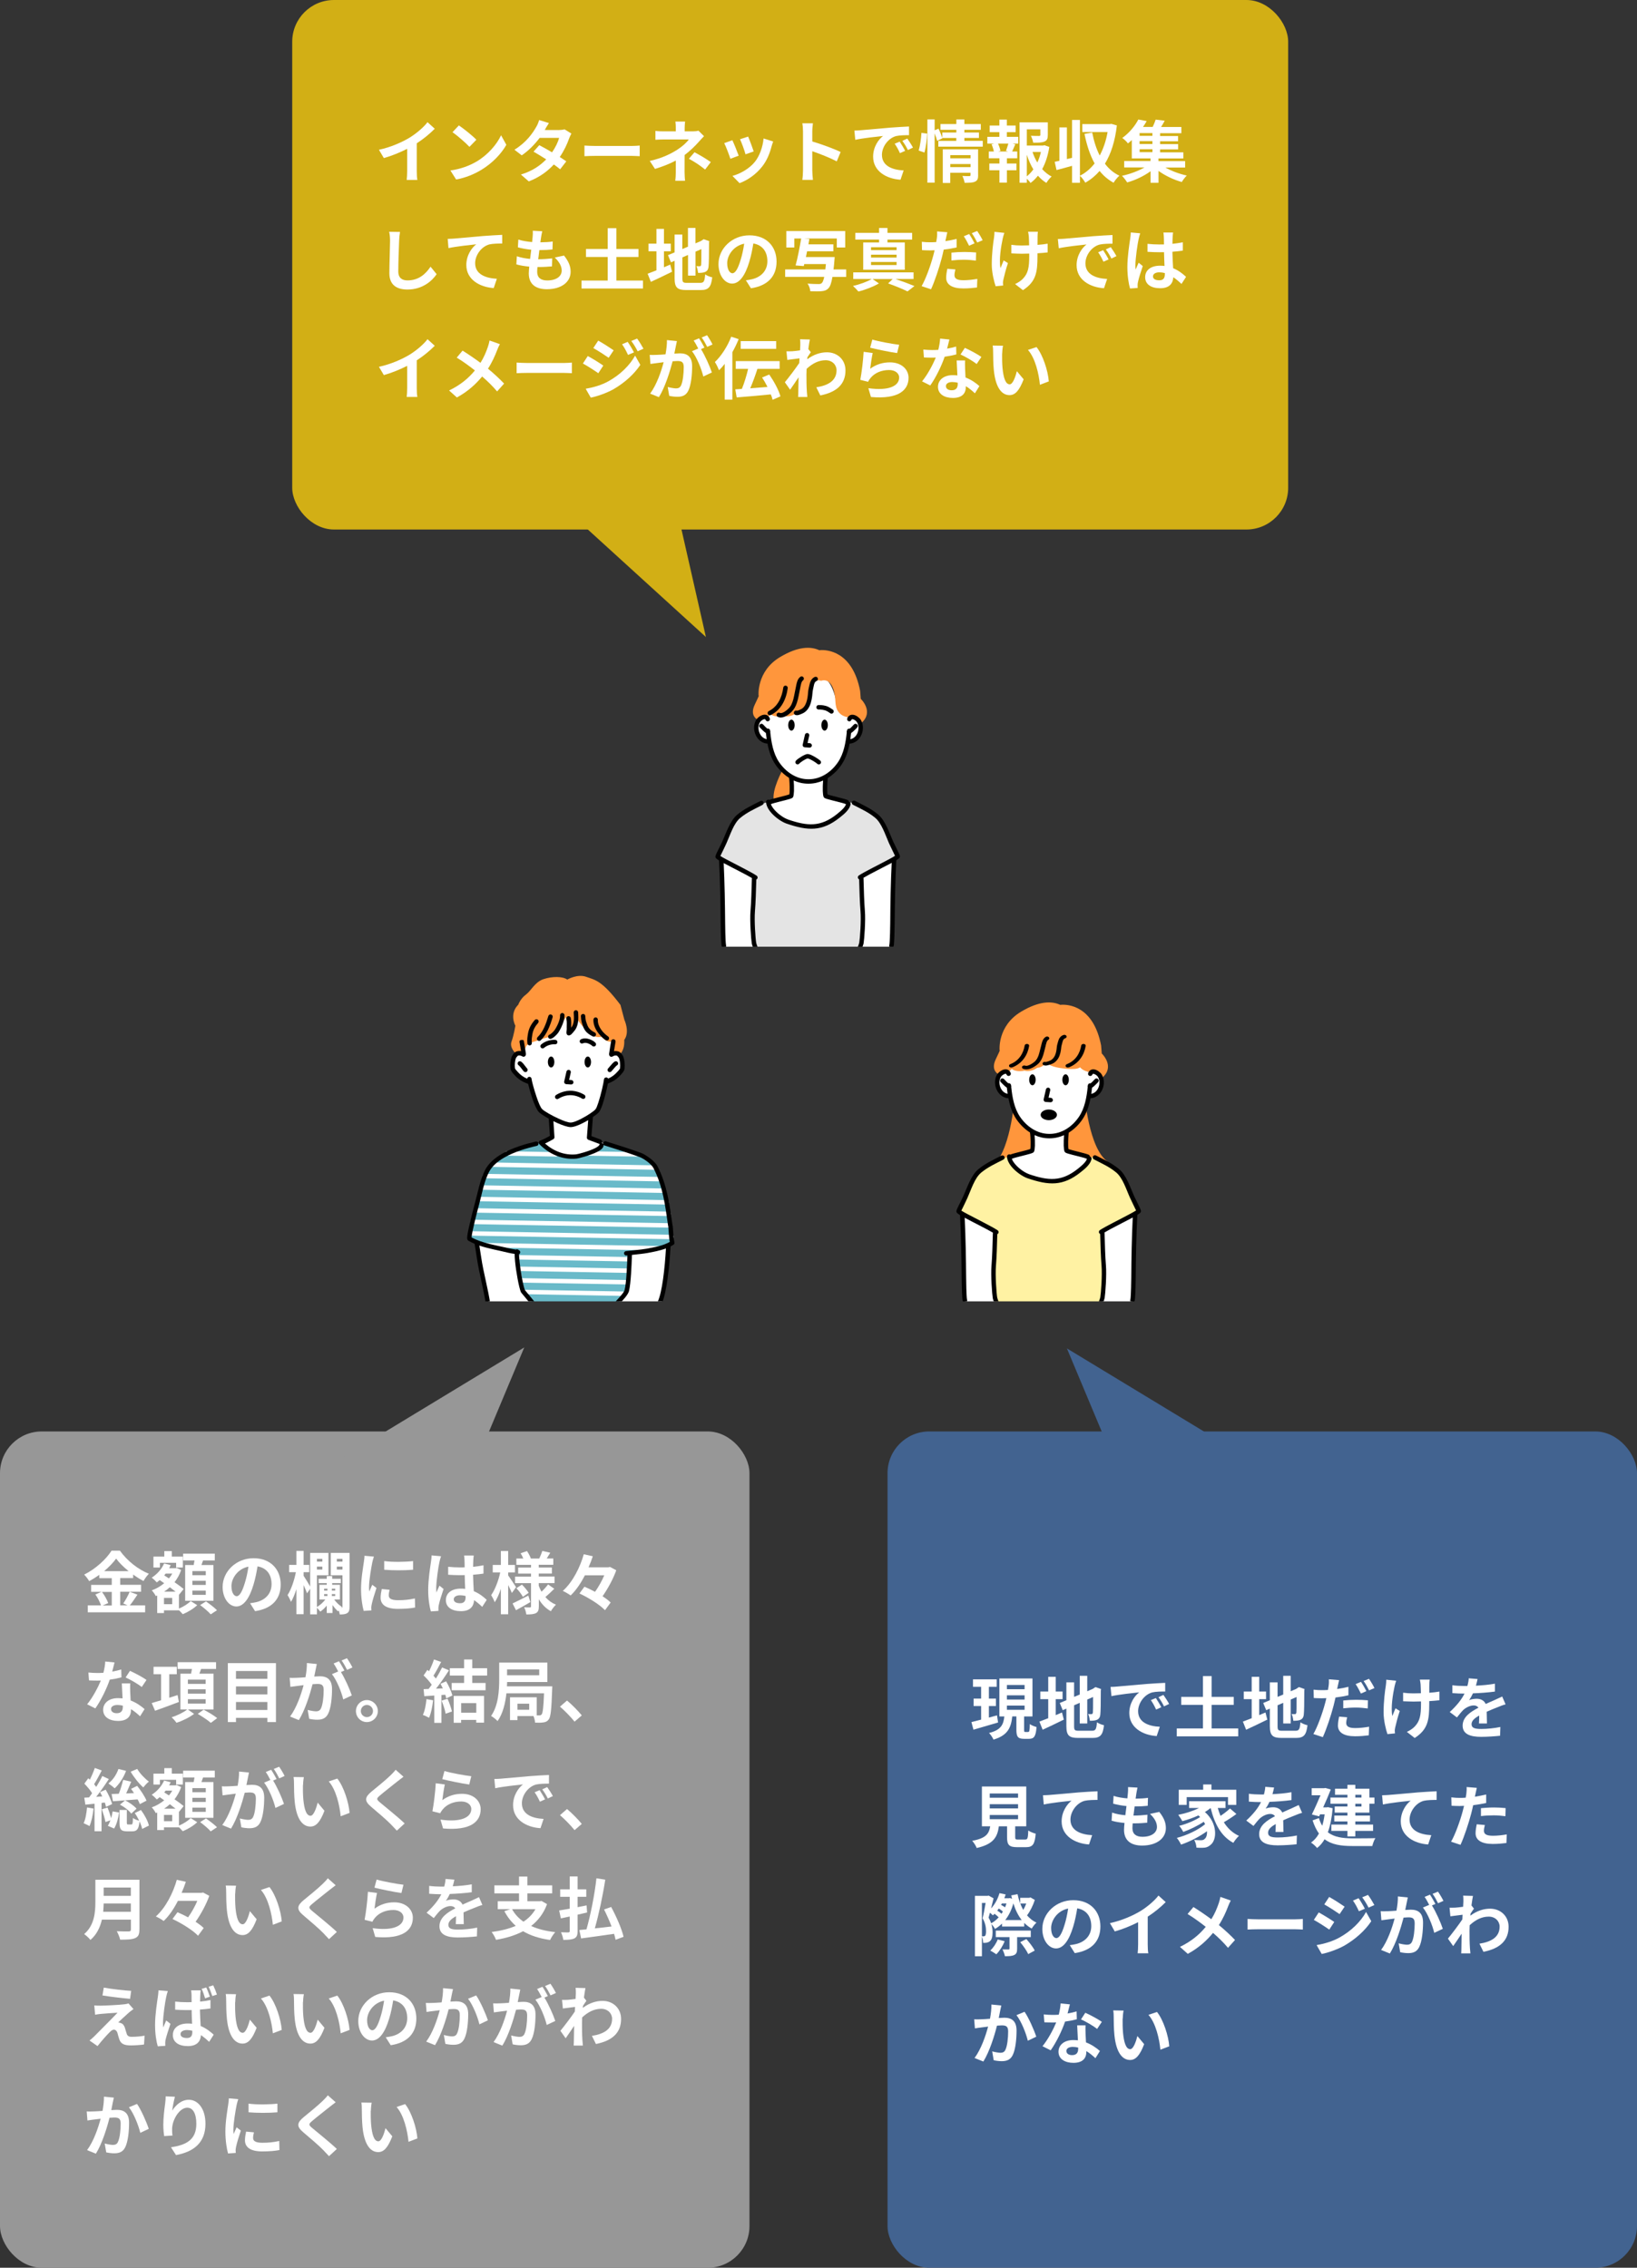 <?xml version="1.0" encoding="UTF-8"?><svg id="_レイヤー_2" xmlns="http://www.w3.org/2000/svg" width="313.76" height="434.7" xmlns:xlink="http://www.w3.org/1999/xlink" viewBox="0 0 313.76 434.7"><rect x="0" y="0" width="313.76" height="434.7" fill="#333333" stroke="none"/><defs><style>.cls-1{clip-path:url(#clippath);}.cls-2{fill:none;}.cls-2,.cls-3,.cls-4,.cls-5,.cls-6,.cls-7,.cls-8,.cls-9,.cls-10,.cls-11,.cls-12,.cls-13{stroke-width:0px;}.cls-14{clip-path:url(#clippath-1);}.cls-15{clip-path:url(#clippath-3);}.cls-16{clip-path:url(#clippath-2);}.cls-3{fill:#69bac9;}.cls-3,.cls-4,.cls-5,.cls-6,.cls-7{fill-rule:evenodd;}.cls-4,.cls-13{fill:#fff;}.cls-5{fill:#fff2a3;}.cls-6{fill:#e4e4e4;}.cls-7,.cls-12{fill:#ff963c;}.cls-9{fill:#426390;}.cls-10{fill:#d2af15;}.cls-11{fill:#979797;}</style><clipPath id="clippath"><rect class="cls-2" x="81.84" y="178.09" width="55.09" height="71.36"/></clipPath><clipPath id="clippath-1"><rect class="cls-2" x="126.53" y="110.11" width="55.09" height="71.36"/></clipPath><clipPath id="clippath-2"><rect class="cls-2" x="176.16" y="185.8" width="47.28" height="63.66"/></clipPath><clipPath id="clippath-3"><rect class="cls-2" x="172.71" y="178.09" width="55.09" height="71.36"/></clipPath></defs><g id="_レイアウト"><rect class="cls-10" x="56.01" width="190.89" height="101.5" rx="8" ry="8"/><path class="cls-13" d="M79.88,32.79c0,.57.03,1.38.12,1.7h-2.05c.05-.31.09-1.13.09-1.7v-4.26c-1.34.68-2.96,1.35-4.47,1.77l-.94-1.59c2.28-.49,4.46-1.46,5.92-2.35,1.31-.82,2.67-1.98,3.39-2.94l1.39,1.26c-.99.99-2.16,1.96-3.45,2.79v5.32Z"/><path class="cls-13" d="M91.31,30.99c2.21-1.31,3.91-3.3,4.73-5.06l1.01,1.83c-.99,1.76-2.72,3.55-4.81,4.81-1.31.79-2.99,1.52-4.82,1.83l-1.09-1.72c2.03-.29,3.72-.95,4.98-1.7ZM91.31,26.78l-1.33,1.37c-.68-.73-2.3-2.15-3.25-2.81l1.22-1.3c.91.61,2.6,1.96,3.35,2.74Z"/><path class="cls-13" d="M109.51,25.62c-.14.25-.31.6-.43.92-.34,1-.94,2.31-1.79,3.56.48.3.92.6,1.25.83l-1.18,1.52c-.31-.27-.73-.58-1.21-.92-1.16,1.26-2.69,2.43-4.8,3.24l-1.51-1.31c2.3-.7,3.77-1.81,4.85-2.91-.88-.57-1.77-1.1-2.43-1.48l1.1-1.24c.69.35,1.57.85,2.45,1.37.64-.92,1.16-1.99,1.35-2.77h-3.73c-.91,1.21-2.12,2.46-3.43,3.35l-1.4-1.08c2.29-1.4,3.5-3.19,4.15-4.32.2-.31.47-.91.58-1.37l1.88.58c-.31.46-.65,1.05-.8,1.33h-.01s2.67.01,2.67.01c.4,0,.84-.05,1.13-.14l1.33.82Z"/><path class="cls-13" d="M112.02,27.9c.47.04,1.42.08,2.09.08h6.98c.6,0,1.18-.05,1.52-.08v2.04c-.31-.01-.97-.06-1.52-.06h-6.98c-.74,0-1.61.03-2.09.06v-2.04Z"/><path class="cls-13" d="M134.95,26.09c-.32.32-.73.77-1,1.08-.66.75-1.65,1.73-2.73,2.55,0,1.04-.01,2.46-.01,3.28,0,.52.05,1.26.09,1.66h-1.87c.05-.36.1-1.14.1-1.66v-2.22c-1.2.64-2.59,1.17-3.99,1.6l-1-1.53c2.51-.56,4.19-1.46,5.3-2.17,1-.65,1.81-1.4,2.18-1.95h-4.71c-.47,0-1.29.03-1.69.06v-1.7c.49.08,1.21.09,1.66.09h2.25v-.68c0-.4-.03-.87-.08-1.2h1.86c-.04.31-.08.79-.08,1.2v.68h1.56c.4,0,.77-.04,1.08-.13l1.06,1.05ZM133.12,29.19c1.2.65,1.87,1.03,3.12,1.88l-1.09,1.43c-1.13-.9-1.97-1.44-3.11-2.07l1.08-1.25Z"/><path class="cls-13" d="M141.58,29.84l-1.59.6c-.22-.7-.87-2.43-1.18-3l1.56-.56c.32.66.95,2.24,1.21,2.96ZM148.19,27.13c-.16.42-.23.69-.31.95-.34,1.31-.88,2.67-1.77,3.81-1.21,1.56-2.83,2.65-4.36,3.22l-1.36-1.39c1.43-.38,3.24-1.37,4.31-2.72.88-1.1,1.51-2.83,1.65-4.46l1.83.58ZM144.45,29.03l-1.56.55c-.16-.64-.73-2.21-1.05-2.89l1.55-.51c.25.56.88,2.25,1.07,2.85Z"/><path class="cls-13" d="M160.38,30.93c-1.34-.7-3.29-1.46-4.69-1.94v3.68c0,.38.06,1.29.12,1.81h-2.03c.08-.51.13-1.29.13-1.81v-7.46c0-.47-.04-1.12-.13-1.57h2.03c-.05.45-.12,1.03-.12,1.57v1.91c1.74.51,4.24,1.43,5.43,2.02l-.74,1.79Z"/><path class="cls-13" d="M165.03,24.96c1.08-.09,3.21-.29,5.56-.49,1.33-.1,2.73-.18,3.64-.22v1.66c-.68,0-1.78.01-2.47.17-1.56.42-2.72,2.08-2.72,3.6,0,2.12,1.98,2.89,4.16,2.99l-.6,1.78c-2.71-.17-5.25-1.63-5.25-4.42,0-1.86,1.03-3.31,1.9-3.96-1.12.12-3.82.4-5.32.73l-.17-1.77c.52-.01,1.01-.04,1.26-.07ZM173.48,28.92l-.99.44c-.32-.71-.6-1.22-1.01-1.81l.96-.4c.31.47.79,1.25,1.04,1.77ZM174.99,28.29l-.97.47c-.35-.7-.65-1.18-1.07-1.76l.95-.44c.32.46.82,1.22,1.09,1.73Z"/><path class="cls-13" d="M176.08,28.86c.27-.88.47-2.34.53-3.39l1.09.14c-.03,1.08-.23,2.63-.51,3.63l-1.12-.38ZM188.36,27.01v1.1h-8.51v-1.1h3.44v-.56h-2.69l.03.06-1.01.49c-.09-.38-.27-.92-.48-1.43v9.45h-1.39v-12.13h1.39v2.08l.74-.31c.27.56.57,1.29.73,1.77v-1.03h2.69v-.52h-3.04v-1.1h3.04v-.88h1.54v.88h3.15v1.1h-3.15v.52h2.79v1.04h-2.79v.56h3.54ZM187.48,33.57c0,.68-.13,1.04-.6,1.25-.46.22-1.11.22-2,.22-.05-.38-.23-.94-.42-1.31.53.04,1.14.03,1.31.03.18,0,.25-.05.25-.21v-.43h-3.89v1.95h-1.43v-6.45h6.77v4.95ZM182.14,29.74v.61h3.89v-.61h-3.89ZM186.03,32.04v-.6h-3.89v.6h3.89Z"/><path class="cls-13" d="M193,26.23h2.17v1.3h-1.08l.51.13c-.22.48-.42.99-.6,1.38h.97v1.3h-1.98v1h1.83v1.3h-1.83v2.37h-1.43v-2.37h-1.94v-1.3h1.94v-1h-2.04v-1.3h.97c-.08-.42-.25-.96-.43-1.39l.47-.12h-1.29v-1.3h2.31v-.9h-1.86v-1.27h1.86v-1.13h1.43v1.13h1.69v1.27h-1.69v.9ZM192.81,28.92c.14-.39.34-.95.46-1.39h-1.98c.22.47.4,1.03.46,1.39l-.42.12h1.9l-.42-.12ZM201.12,28.17c-.25,1.57-.7,3.03-1.37,4.25.53.58,1.13,1.08,1.81,1.42-.34.29-.78.83-1,1.22-.61-.36-1.14-.83-1.62-1.38-.42.53-.88,1-1.42,1.39-.17-.26-.44-.56-.71-.81v.77h-1.4v-11.58h5.42v2.44c0,.66-.14,1.04-.65,1.25-.49.21-1.2.22-2.15.22-.06-.42-.26-.95-.44-1.33.64.03,1.35.03,1.55.03.2-.01.26-.05.26-.2v-1.07h-2.59v3.11h3.13l.26-.06.92.33ZM196.81,33.8c.47-.38.88-.82,1.25-1.33-.51-.83-.92-1.78-1.25-2.81v4.13ZM197.9,29.13c.23.71.54,1.39.92,2.02.3-.62.53-1.31.69-2.02h-1.61Z"/><path class="cls-13" d="M214.07,24.02c-.35,3.04-1.13,5.47-2.29,7.36.74.98,1.65,1.77,2.77,2.3-.36.3-.87.92-1.11,1.35-1.06-.58-1.95-1.34-2.68-2.26-.79.91-1.7,1.66-2.74,2.25-.23-.39-.66-1.01-1.03-1.31v1.33h-1.51v-3.25c-1.04.3-2.09.57-2.98.81l-.35-1.59c.27-.05.57-.12.9-.18v-6.41h1.44v6.07l.99-.23v-7.27h1.51v10.69c1.07-.53,2.02-1.34,2.81-2.35-.88-1.59-1.5-3.5-1.94-5.66l1.48-.27c.31,1.61.78,3.12,1.44,4.41.69-1.29,1.21-2.8,1.51-4.5h-4.85v-1.52h5.3l.26-.05,1.05.3Z"/><path class="cls-13" d="M223.31,32.08c1.17.68,2.73,1.26,4.16,1.57-.32.3-.75.87-.96,1.24-1.52-.42-3.17-1.2-4.46-2.13v2.28h-1.52v-2.22c-1.29.94-2.96,1.73-4.49,2.15-.23-.38-.66-.95-.99-1.27,1.48-.31,3.09-.91,4.3-1.6h-3.88v-1.23h5.04v-.51h-3.58v-3.51c-.23.22-.48.43-.74.64-.25-.35-.75-.82-1.09-1.04,1.44-1.04,2.5-2.41,3.08-3.54l1.6.3c-.21.38-.44.74-.7,1.12h1.85c.23-.47.44-.99.57-1.4l1.74.21c-.22.42-.47.83-.7,1.2h3.89v1.2h-4.08v.53h3.45v1.01h-3.45v.55h3.46v1.01h-3.46v.56h4.46v1.17h-4.77v.51h5.11v1.23h-3.85ZM220.88,25.51h-2.46v.53h2.46v-.53ZM220.88,27.05h-2.46v.55h2.46v-.55ZM218.43,29.17h2.46v-.56h-2.46v.56Z"/><path class="cls-13" d="M76.67,44.45c-.09.55-.16,1.2-.17,1.72-.06,1.38-.16,4.26-.16,5.86,0,1.3.78,1.72,1.77,1.72,2.13,0,3.48-1.22,4.41-2.63l1.17,1.44c-.83,1.22-2.65,2.94-5.59,2.94-2.11,0-3.47-.92-3.47-3.12,0-1.73.13-5.11.13-6.21,0-.61-.05-1.24-.17-1.74l2.08.03Z"/><path class="cls-13" d="M87.07,45.73c1.07-.1,3.2-.29,5.55-.49,1.33-.1,2.74-.18,3.64-.22v1.66c-.68,0-1.78.01-2.47.17-1.55.42-2.72,2.08-2.72,3.6,0,2.12,1.99,2.87,4.16,2.99l-.6,1.78c-2.7-.18-5.25-1.64-5.25-4.42,0-1.86,1.04-3.32,1.9-3.97-1.11.12-3.82.4-5.32.73l-.15-1.77c.51-.01,1-.04,1.26-.06Z"/><path class="cls-13" d="M108.12,49.01c.86,1.09,1.25,2,1.25,3.09,0,1.94-1.74,3.34-4.56,3.34-2.03,0-3.46-.88-3.46-3.03,0-.31.04-.77.09-1.3-.94-.09-1.78-.23-2.47-.43l.09-1.56c.83.29,1.7.43,2.54.51.08-.57.14-1.17.22-1.76-.9-.09-1.81-.25-2.56-.46l.09-1.49c.74.25,1.7.4,2.64.48.05-.39.08-.74.1-1.03.03-.35.05-.71.03-1.14l1.81.1c-.11.47-.17.81-.22,1.14-.04.22-.08.56-.14.98.92-.01,1.76-.06,2.37-.16l-.05,1.53c-.77.08-1.47.12-2.51.12-.08.57-.16,1.18-.22,1.75h.09c.79,0,1.74-.06,2.59-.16l-.04,1.53c-.73.06-1.48.12-2.27.12h-.52c-.03.38-.05.7-.05.94,0,1.05.65,1.64,1.92,1.64,1.79,0,2.78-.82,2.78-1.89,0-.87-.49-1.7-1.33-2.5l1.81-.39Z"/><path class="cls-13" d="M123.24,53.78v1.52h-11.78v-1.52h5.02v-4.52h-4.17v-1.53h4.17v-3.99h1.66v3.99h4.24v1.53h-4.24v4.52h5.1Z"/><path class="cls-13" d="M127.26,51.23c.4-.17.81-.34,1.2-.51l.35,1.37c-1.38.69-2.86,1.38-4.06,1.94l-.62-1.56c.47-.17,1.04-.39,1.69-.65v-3.65h-1.52v-1.47h1.52v-2.82h1.44v2.82h1.31v1.47h-1.31v3.07ZM134.2,54.22c.72,0,.85-.3.96-1.62.32.23.92.48,1.35.56-.21,1.82-.66,2.44-2.18,2.44h-2.77c-1.75,0-2.26-.48-2.26-2.27v-3.34l-.7.3-.57-1.38,1.27-.53v-3.42h1.48v2.78l1.08-.46v-3.59h1.44v2.96l1.03-.44.27-.18.27-.18,1.08.38-.05.26c0,2.47-.03,4.03-.09,4.56-.04.6-.27.91-.66,1.08-.38.17-.94.18-1.35.18-.04-.39-.16-.97-.32-1.3.22.03.51.03.62.03.16,0,.23-.05.29-.29.03-.21.04-1.16.04-3l-1.12.49v4.59h-1.44v-3.96l-1.08.47v4c0,.77.12.88.91.88h2.51Z"/><path class="cls-13" d="M142.95,53.73c.49-.06.86-.13,1.2-.21,1.65-.39,2.93-1.57,2.93-3.44s-.96-3.11-2.69-3.41c-.18,1.09-.4,2.29-.77,3.5-.77,2.6-1.88,4.19-3.29,4.19s-2.62-1.57-2.62-3.74c0-2.96,2.59-5.51,5.93-5.51s5.2,2.22,5.2,5.03-1.66,4.63-4.91,5.12l-.96-1.52ZM141.95,49.83c.3-.95.53-2.05.69-3.12-2.13.44-3.26,2.31-3.26,3.73,0,1.3.52,1.94,1,1.94.53,0,1.05-.81,1.57-2.55Z"/><path class="cls-13" d="M162.17,53.08h-2.62c-.2,1.2-.44,1.85-.77,2.18-.38.39-.75.51-1.34.56-.47.05-1.3.04-2.13.01-.03-.44-.23-1.05-.53-1.47.87.08,1.73.09,2.09.09.27,0,.46-.03.62-.17.18-.16.35-.53.49-1.21h-7.49v-1.42h7.7c.04-.31.08-.65.11-1.03h-4.15l-.09.38-1.57-.12c.38-1.34.79-3.5,1.07-5.16h-1.31v1.72h-1.54v-3.15h11.29v3.15h-1.61v-1.72h-6.25l.99.09c-.05.33-.12.68-.18,1.03h4.78v1.33h-5.04c-.08.38-.14.75-.22,1.1h5.51s-.03.44-.05.65c-.05.65-.1,1.22-.17,1.73h2.43v1.42Z"/><path class="cls-13" d="M171.64,53.48c1.3.44,2.74.98,3.63,1.35l-1.33,1.03c-.86-.43-2.31-1.04-3.72-1.53l.88-.84h-3.85l1.21.84c-1.03.61-2.64,1.24-3.93,1.55-.25-.31-.71-.77-1.04-1.07,1.26-.27,2.77-.83,3.59-1.33h-3.54v-1.27h11.56v1.27h-3.47ZM168.49,45.93h-4.55v-1.29h4.55v-.94h1.61v.94h4.73v1.29h-4.73v.55h3.32v5.23h-7.97v-5.23h3.04v-.55ZM171.85,47.39h-4.9v.55h4.9v-.55ZM171.85,48.82h-4.9v.55h4.9v-.55ZM171.85,50.22h-4.9v.58h4.9v-.58Z"/><path class="cls-13" d="M183.38,47.42c-.77.18-1.64.33-2.5.43-.12.55-.25,1.12-.39,1.65-.47,1.81-1.34,4.43-2.04,5.95l-1.81-.6c.77-1.3,1.74-3.99,2.22-5.8.09-.35.2-.71.27-1.08-.3.01-.58.03-.85.03-.62,0-1.1-.03-1.56-.05l-.04-1.6c.66.08,1.09.09,1.62.09.38,0,.75-.01,1.14-.04.05-.27.09-.53.12-.73.07-.48.08-1,.05-1.31l1.96.16c-.09.36-.21.94-.27,1.22l-.1.48c.73-.1,1.46-.25,2.16-.42v1.61ZM183.12,51.65c-.1.38-.18.79-.18,1.08,0,.56.32.99,1.7.99.86,0,1.75-.1,2.68-.26l-.06,1.65c-.73.09-1.6.18-2.63.18-2.17,0-3.28-.75-3.28-2.05,0-.6.12-1.22.22-1.72l1.55.13ZM182.36,48.43c.71-.08,1.64-.13,2.47-.13.73,0,1.51.03,2.26.1l-.04,1.56c-.64-.08-1.43-.17-2.21-.17-.9,0-1.68.05-2.48.14v-1.51ZM185.74,47.1c-.26-.53-.66-1.31-1.01-1.81l1.03-.43c.33.48.79,1.3,1.03,1.78l-1.04.46ZM187.29,44.28c.35.49.83,1.31,1.05,1.77l-1.03.44c-.27-.55-.69-1.3-1.05-1.79l1.03-.42Z"/><path class="cls-13" d="M192.5,44.64c-.1.31-.25.77-.3,1.04-.31,1.43-.77,4.12-.43,5.72.17-.39.39-1.01.6-1.48l.82.51c-.38,1.12-.71,2.42-.87,3.15-.05.19-.09.48-.09.62.01.13.03.35.04.53l-1.44.14c-.27-.78-.74-2.57-.74-4.17,0-2.11.26-4.1.43-5.14.06-.36.08-.79.08-1.12l1.91.2ZM200.76,48.39c-.52.06-1.18.12-1.91.16v.53c0,3.04-.23,4.9-2.79,6.54l-1.5-1.17c.49-.22,1.14-.62,1.51-1.03.99-1.03,1.2-2.17,1.2-4.34v-.47c-.48.01-.98.03-1.44.03-.56,0-1.35-.04-1.99-.07v-1.64c.64.09,1.26.13,1.95.13.47,0,.96-.01,1.46-.03-.01-.72-.04-1.38-.06-1.73-.03-.27-.08-.66-.14-.88h1.88c-.05.29-.05.58-.06.87-.01.29-.01.95-.01,1.65.73-.05,1.4-.13,1.94-.23v1.68Z"/><path class="cls-13" d="M204.03,45.76c1.08-.09,3.21-.29,5.56-.49,1.33-.1,2.73-.18,3.64-.22v1.66c-.68,0-1.78.01-2.47.17-1.56.42-2.72,2.08-2.72,3.6,0,2.12,1.98,2.89,4.16,2.99l-.6,1.78c-2.71-.17-5.25-1.62-5.25-4.42,0-1.86,1.03-3.31,1.9-3.97-1.12.12-3.82.4-5.32.73l-.17-1.77c.52-.01,1.01-.04,1.26-.06ZM212.48,49.73l-.99.44c-.32-.71-.6-1.22-1.01-1.81l.96-.4c.31.47.79,1.25,1.04,1.77ZM213.99,49.09l-.97.47c-.35-.7-.65-1.18-1.07-1.75l.95-.44c.32.46.82,1.22,1.09,1.73Z"/><path class="cls-13" d="M218.54,44.72c-.1.26-.26.91-.31,1.14-.2.86-.61,3.69-.61,4.98,0,.26.01.57.05.83.17-.46.38-.88.57-1.31l.79.64c-.36,1.05-.78,2.37-.92,3.07-.04.18-.08.46-.07.6,0,.13,0,.35.01.53l-1.46.1c-.26-.9-.51-2.37-.51-4.11,0-1.95.38-4.38.53-5.37.05-.36.12-.86.12-1.26l1.79.16ZM226.45,54.43c-.53-.51-1.05-.94-1.56-1.29-.08,1.22-.78,2.11-2.52,2.11s-2.88-.75-2.88-2.11,1.1-2.21,2.86-2.21c.3,0,.59.01.85.05-.04-.79-.08-1.73-.09-2.64-.31.01-.62.01-.92.01-.76,0-1.48-.03-2.25-.08v-1.53c.74.08,1.48.12,2.25.12.3,0,.61,0,.91-.01-.01-.64-.01-1.16-.03-1.43,0-.19-.04-.58-.08-.85h1.85c-.04.25-.06.56-.08.83-.01.29-.04.77-.04,1.34.7-.08,1.38-.17,1.99-.3v1.6c-.62.09-1.3.17-2,.22.03,1.25.09,2.27.14,3.15,1.08.44,1.88,1.1,2.48,1.66l-.87,1.35ZM223.25,52.34c-.34-.09-.69-.14-1.04-.14-.73,0-1.22.3-1.22.78,0,.52.52.75,1.2.75.79,0,1.07-.42,1.07-1.17v-.22Z"/><path class="cls-13" d="M79.88,74.39c0,.57.03,1.38.12,1.7h-2.05c.05-.31.09-1.13.09-1.7v-4.26c-1.34.68-2.96,1.35-4.47,1.77l-.94-1.59c2.28-.49,4.46-1.46,5.92-2.35,1.31-.82,2.67-1.98,3.39-2.94l1.39,1.26c-.99.99-2.16,1.96-3.45,2.79v5.32Z"/><path class="cls-13" d="M95.81,65.97c-.17.29-.42.86-.53,1.16-.39,1.04-.97,2.34-1.75,3.54,1.14.94,2.22,1.94,3.09,2.86l-1.34,1.5c-.91-1.07-1.83-1.96-2.87-2.86-1.14,1.38-2.64,2.82-4.84,4.02l-1.49-1.34c2.12-1.03,3.67-2.29,4.94-3.84-.92-.73-2.16-1.66-3.48-2.46l1.12-1.34c1.04.65,2.38,1.56,3.43,2.34.66-1.04,1.08-2.07,1.43-3.08.12-.33.25-.86.31-1.2l1.99.7Z"/><path class="cls-13" d="M99.02,69.5c.47.04,1.42.08,2.09.08h6.98c.6,0,1.18-.05,1.52-.08v2.04c-.31-.01-.97-.06-1.52-.06h-6.98c-.74,0-1.61.03-2.09.06v-2.04Z"/><path class="cls-13" d="M115.63,70.08l-.95,1.46c-.74-.52-2.09-1.39-2.96-1.86l.94-1.43c.88.47,2.31,1.36,2.98,1.83ZM116.67,73.05c2.21-1.23,4.03-3.02,5.06-4.88l1,1.77c-1.2,1.81-3.04,3.45-5.16,4.68-1.33.74-3.2,1.39-4.34,1.6l-.97-1.7c1.46-.25,3.02-.69,4.42-1.47ZM117.62,67.15l-.96,1.43c-.73-.51-2.08-1.38-2.94-1.86l.94-1.43c.86.47,2.29,1.39,2.96,1.86ZM121.5,67.55l-1.13.48c-.38-.82-.68-1.38-1.14-2.04l1.08-.46c.38.55.9,1.42,1.2,2.02ZM123.32,66.85l-1.1.49c-.42-.82-.74-1.33-1.22-1.98l1.11-.46c.4.52.91,1.37,1.22,1.94Z"/><path class="cls-13" d="M129.74,65.38c-.08.34-.16.74-.22,1.07-.08.39-.18.86-.27,1.33.43-.03.82-.05,1.08-.05,1.37,0,2.33.61,2.33,2.46,0,1.52-.18,3.58-.73,4.69-.43.9-1.13,1.18-2.12,1.18-.48,0-1.11-.08-1.54-.18l-.29-1.7c.49.14,1.25.27,1.59.27.43,0,.75-.13.96-.56.35-.71.52-2.25.52-3.52,0-1.03-.44-1.17-1.25-1.17-.21,0-.52.03-.88.05-.51,1.95-1.44,4.98-2.63,6.88l-1.68-.68c1.25-1.69,2.13-4.26,2.59-6.02-.46.05-.86.1-1.1.14-.37.04-1.03.13-1.43.19l-.14-1.74c.47.04.9.01,1.37,0,.4-.01,1.01-.05,1.66-.1.18-.99.29-1.92.27-2.73l1.91.19ZM134.35,66.91c.75,1.18,1.72,3.35,2.09,4.49l-1.64.77c-.34-1.43-1.25-3.71-2.17-4.85l1.2-.51c-.26-.49-.58-1.12-.88-1.53l1.03-.43c.33.48.78,1.3,1.04,1.78l-.66.29ZM135.54,66.48c-.27-.55-.69-1.31-1.05-1.79l1.03-.43c.35.49.83,1.31,1.05,1.77l-1.03.46Z"/><path class="cls-13" d="M141.58,65c-.34.83-.74,1.69-1.21,2.51v9.1h-1.47v-6.86c-.35.46-.71.86-1.08,1.22-.14-.36-.54-1.21-.8-1.57,1.23-1.17,2.43-3.02,3.13-4.86l1.43.47ZM148.08,76.65c-.06-.31-.18-.68-.34-1.05-2.33.22-4.79.46-6.54.58l-.27-1.55c.38-.03.81-.05,1.26-.08.46-1.1.9-2.57,1.2-3.84h-2.37v-1.49h8.41v1.49h-4.26c-.4,1.25-.9,2.61-1.37,3.72,1.05-.08,2.18-.17,3.3-.26-.31-.62-.66-1.25-1.03-1.81l1.37-.57c.9,1.3,1.83,3,2.14,4.19l-1.51.66ZM148.77,66.87h-6.8v-1.48h6.8v1.48Z"/><path class="cls-13" d="M155.41,67.52c-.17.22-.44.64-.66.97-.01.13-.01.25-.03.38,1.3-.98,2.63-1.34,3.78-1.34,1.99,0,3.55,1.4,3.55,3.47,0,2.6-1.62,4.16-4.82,4.8l-.77-1.56c2.26-.35,3.88-1.26,3.88-3.28,0-1-.81-1.91-2.09-1.91-1.37,0-2.57.65-3.65,1.65-.01.36-.03.73-.03,1.07,0,1.05,0,2.13.08,3.34.01.23.06.7.09.99h-1.77c.03-.27.04-.74.04-.95.03-1,.03-1.74.05-2.83-.54.82-1.18,1.76-1.62,2.38l-1.01-1.43c.73-.88,2.03-2.6,2.76-3.68l.05-.9c-.62.08-1.61.21-2.34.3l-.16-1.65c.36.01.66.01,1.12-.01.38-.03.94-.09,1.48-.17.03-.48.05-.84.05-.99,0-.36.01-.75-.05-1.14l1.88.05c-.08.36-.18,1.03-.29,1.83l.48.61Z"/><path class="cls-13" d="M166.79,70.68c1.17-.85,2.44-1.22,3.78-1.22,2.26,0,3.57,1.39,3.57,2.95,0,2.35-1.86,4.16-7.21,3.69l-.49-1.69c3.86.55,5.9-.4,5.9-2.04,0-.83-.79-1.44-1.92-1.44-1.46,0-2.74.53-3.55,1.51-.23.29-.38.49-.48.75l-1.5-.38c.25-1.26.56-3.77.64-5.37l1.74.23c-.17.72-.39,2.26-.48,3ZM167.19,65.09c1.22.38,4.02.87,5.15,1l-.39,1.59c-1.3-.17-4.17-.77-5.17-1.03l.42-1.56Z"/><path class="cls-13" d="M183.29,67.94c-.58.16-1.38.32-2.23.44-.61,1.81-1.72,4.04-2.76,5.51l-1.57-.79c1.04-1.26,2.05-3.16,2.63-4.55-.22.01-.44.01-.66.01-.53,0-1.05-.01-1.61-.04l-.12-1.51c.56.06,1.25.09,1.71.09.38,0,.77-.01,1.16-.04.18-.72.32-1.5.35-2.16l1.78.18c-.1.42-.26,1.07-.44,1.75.62-.1,1.22-.25,1.73-.4l.04,1.5ZM184.98,69.09c-.04.55-.01,1.08,0,1.65.01.36.04.99.08,1.62,1.1.42,2.01,1.07,2.66,1.65l-.86,1.38c-.46-.42-1.04-.94-1.74-1.36v.12c0,1.2-.65,2.13-2.48,2.13-1.6,0-2.86-.72-2.86-2.13,0-1.26,1.05-2.24,2.85-2.24.3,0,.6.03.87.05-.04-.96-.1-2.09-.14-2.87h1.62ZM183.56,73.36c-.34-.08-.68-.13-1.04-.13-.74,0-1.22.31-1.22.77,0,.48.4.81,1.11.81.87,0,1.16-.51,1.16-1.2v-.25ZM187.19,69.78c-.74-.6-2.21-1.44-3.09-1.83l.83-1.27c.92.4,2.52,1.27,3.17,1.74l-.91,1.36Z"/><path class="cls-13" d="M192.07,67.82c-.01.83,0,1.81.08,2.73.18,1.86.57,3.12,1.38,3.12.61,0,1.12-1.51,1.37-2.52l1.3,1.56c-.86,2.24-1.66,3.03-2.71,3.03-1.4,0-2.64-1.27-3-4.73-.12-1.18-.14-2.68-.14-3.47,0-.36-.01-.91-.09-1.3l1.98.03c-.09.46-.16,1.21-.16,1.56ZM201.02,73.11l-1.7.65c-.2-2.07-.88-5.1-2.29-6.68l1.64-.55c1.22,1.5,2.21,4.6,2.35,6.58Z"/><rect class="cls-11" y="274.39" width="143.65" height="160.31" rx="8" ry="8"/><path class="cls-13" d="M26.34,305.68c-.49.71-1,1.51-1.46,2.05h2.94v1.33h-11v-1.33h2.54c-.19-.59-.62-1.46-1.08-2.09l1.18-.51h-1.99v-1.33h3.95v-1.29h-2.39v-.64c-.61.44-1.27.86-1.94,1.21-.2-.36-.62-.92-.96-1.25,2.21-1.08,4.29-3.03,5.25-4.59h1.6c1.4,1.96,3.5,3.6,5.55,4.43-.39.39-.74.91-1.03,1.39-.65-.34-1.33-.77-1.98-1.24v.68h-2.48v1.29h4v1.33h-4v2.6h1.42l-.84-.35c.43-.61.95-1.56,1.23-2.25l1.48.55ZM19.54,305.14c.49.66,1,1.55,1.2,2.15l-1.07.46h1.75v-2.6h-1.88ZM24.65,301.17c-.96-.78-1.82-1.62-2.39-2.41-.56.78-1.37,1.62-2.3,2.41h4.69Z"/><path class="cls-13" d="M34.31,308.34c.86-.35,1.77-.95,2.24-1.43l1.25.78c-.68.66-1.82,1.35-2.77,1.73-.17-.21-.46-.49-.71-.74h-2.89v.52h-1.3v-3.37l-.27.12c-.17-.34-.51-.86-.78-1.1.86-.3,1.68-.77,2.39-1.37l-.86-.6c-.18.16-.36.31-.56.44-.21-.25-.69-.71-.98-.9,1.01-.64,1.91-1.62,2.38-2.72l1.26.31c-.09.21-.18.4-.3.6h1.21l.23-.06.87.4c-.3.88-.74,1.66-1.27,2.34.69.47,1.33.94,1.75,1.3l-.87,1.08-.03-.03v2.69ZM30.66,300.47h-1.25v-2.09h2.08v-1.05h1.44v1.05h2.12v2.09h-1.29v-.9h-3.11v.9ZM33,306.3h-1.57v1.2h1.57v-1.2ZM33.65,305.1c-.33-.26-.71-.55-1.1-.85-.34.31-.7.6-1.09.85h2.2ZM31.75,301.64c-.09.12-.18.22-.27.34l.9.58c.25-.29.46-.6.64-.92h-1.26ZM37.12,300c.05-.29.1-.6.16-.88h-2.18v-1.31h6.07v1.31h-2.25c-.1.31-.21.61-.31.88h2.3v6.85h-5.42v-6.85h1.64ZM39.44,301.16h-2.57v.79h2.57v-.79ZM39.44,303.02h-2.57v.79h2.57v-.79ZM39.44,304.9h-2.57v.81h2.57v-.81ZM39.48,306.97c.69.48,1.64,1.2,2.11,1.69l-1.2.79c-.42-.49-1.33-1.26-2.03-1.78l1.12-.7Z"/><path class="cls-13" d="M47.93,307.32c.49-.07.86-.13,1.2-.21,1.65-.39,2.92-1.57,2.92-3.45s-.96-3.11-2.69-3.41c-.18,1.09-.4,2.29-.77,3.5-.77,2.6-1.88,4.19-3.29,4.19s-2.63-1.57-2.63-3.74c0-2.96,2.59-5.51,5.93-5.51s5.2,2.22,5.2,5.03-1.66,4.63-4.91,5.12l-.96-1.52ZM46.93,303.42c.3-.95.53-2.05.69-3.12-2.13.44-3.26,2.31-3.26,3.73,0,1.3.52,1.94,1,1.94.53,0,1.05-.81,1.57-2.55Z"/><path class="cls-13" d="M67,308.01c0,.6-.09.96-.44,1.2-.35.22-.79.26-1.44.26-.03-.21-.1-.49-.18-.77-.05.06-.1.13-.14.18-.35-.3-.73-.74-1.07-1.22v1.53h-1.1v-1.42c-.38.47-.82.88-1.24,1.16-.16-.21-.43-.52-.64-.73v1.25h-1.3v-4.9l-.6.87c-.13-.39-.4-1-.66-1.59v5.59h-1.38v-4.8c-.3.95-.65,1.82-1.04,2.44-.14-.4-.44-.96-.65-1.31.68-1.03,1.29-2.83,1.59-4.38h-1.29v-1.4h1.39v-2.68h1.38v2.68h1.08v1.4h-1.08v.69c.3.43.95,1.52,1.26,2.05v-6.44h3.5v4.29h-2.2v6.08c.57-.34,1.18-.87,1.6-1.43h-1.12v-2.82h1.4v-.33h-1.56v-.82h1.56v-.53h1.04v.53h1.65v.82h-1.65v.33h1.48v2.82h-1.09c.39.55.97,1.11,1.49,1.43-.04.04-.09.08-.14.13h.07c.12-.01.16-.05.16-.19v-6.02h-2.24v-4.29h3.6v10.32ZM60.75,298.81v.53h1.03v-.53h-1.03ZM61.78,300.87v-.57h-1.03v.57h1.03ZM62.12,304.89h.64v-.36h-.64v.36ZM62.12,305.93h.64v-.36h-.64v.36ZM64.25,304.53h-.65v.36h.65v-.36ZM64.25,305.57h-.65v.36h.65v-.36ZM64.56,298.81v.53h1.08v-.53h-1.08ZM65.64,300.87v-.57h-1.08v.57h1.08Z"/><path class="cls-13" d="M71.66,298.39c-.1.26-.26.91-.31,1.14-.18.86-.62,3.43-.62,4.72,0,.25.01.56.05.83.18-.46.39-.88.57-1.3l.81.62c-.36,1.08-.79,2.47-.92,3.16-.04.18-.08.47-.08.6.01.14.01.35.03.53l-1.48.1c-.26-.9-.51-2.47-.51-4.21,0-1.94.39-4.11.53-5.1.05-.36.13-.86.13-1.26l1.81.16ZM74.67,304.75c-.1.42-.16.73-.16,1.08,0,.57.49.91,1.79.91,1.16,0,2.11-.1,3.22-.34l.04,1.74c-.83.16-1.87.26-3.33.26-2.22,0-3.28-.81-3.28-2.12,0-.53.09-1.08.22-1.68l1.48.14ZM79.17,299.24v1.66c-1.59.14-3.91.14-5.53,0v-1.66c1.57.22,4.13.17,5.53,0Z"/><path class="cls-13" d="M84.53,298.31c-.1.26-.26.91-.31,1.14-.2.86-.61,3.69-.61,4.98,0,.26.01.57.05.83.17-.46.38-.88.57-1.31l.79.64c-.36,1.05-.78,2.37-.92,3.07-.04.18-.08.46-.07.6,0,.13,0,.35.01.53l-1.46.1c-.26-.9-.51-2.37-.51-4.11,0-1.95.38-4.38.53-5.37.05-.36.12-.86.12-1.26l1.79.16ZM92.43,308.02c-.53-.51-1.05-.94-1.56-1.29-.08,1.22-.78,2.11-2.52,2.11s-2.89-.75-2.89-2.11,1.1-2.21,2.86-2.21c.3,0,.58.01.84.05-.04-.79-.08-1.73-.09-2.64-.31.01-.62.01-.92.01-.75,0-1.48-.03-2.25-.08v-1.53c.74.08,1.48.12,2.25.12.3,0,.61,0,.91-.01-.01-.64-.01-1.16-.03-1.43,0-.19-.04-.58-.08-.84h1.85c-.04.25-.06.56-.08.83-.01.29-.04.77-.04,1.34.7-.08,1.38-.17,1.99-.3v1.6c-.62.09-1.3.17-2,.22.03,1.25.09,2.27.14,3.15,1.08.44,1.88,1.1,2.48,1.66l-.87,1.35ZM89.23,305.93c-.34-.09-.69-.14-1.04-.14-.73,0-1.22.3-1.22.78,0,.52.52.75,1.2.75.79,0,1.07-.42,1.07-1.17v-.22Z"/><path class="cls-13" d="M98.11,305.35c-.16-.38-.43-.96-.71-1.52v5.6h-1.4v-4.86c-.34,1-.74,1.91-1.18,2.56-.14-.43-.46-1.01-.68-1.37.73-1.01,1.42-2.82,1.74-4.35h-1.44v-1.43h1.56v-2.68h1.4v2.68h1.3v1.43h-1.3v.57c.35.48,1.29,1.91,1.51,2.26l-.79,1.1ZM101.66,307.1c-.91.53-1.92,1.1-2.76,1.56l-.66-1.3c.77-.35,1.91-.94,3.02-1.51l.4,1.25ZM106.25,304.53c-.55.56-1.21,1.18-1.72,1.6.55.64,1.23,1.14,2.03,1.47-.33.29-.75.86-.98,1.25-.95-.52-1.72-1.31-2.3-2.29v1.35c0,.7-.13,1.07-.55,1.3-.43.22-1.04.26-1.85.26-.05-.4-.22-1-.42-1.38.44.03.95.03,1.11.03s.21-.07.21-.22v-4.43h-3.06v-1.26h3.06v-.57h-2.46v-1.16h2.46v-.52h-2.81v-1.21h1.33c-.13-.34-.33-.7-.51-1.01l1.22-.42c.3.44.61,1.04.74,1.43h1.61c.2-.44.46-1.04.58-1.46l1.53.35c-.23.39-.47.78-.68,1.1h1.26v1.21h-2.79v.52h2.52v1.16h-2.52v.57h3.03v1.26h-3.03v.51c.14.4.33.78.53,1.14.46-.43.96-.98,1.26-1.4l1.17.82ZM100.04,303.75c.48.47,1.03,1.13,1.29,1.57l-1.11.78c-.23-.46-.77-1.16-1.24-1.66l1.05-.69Z"/><path class="cls-13" d="M118.12,300.99c-.56,1.59-1.57,3.48-2.63,4.99.61.4,1.16.81,1.55,1.2l-1.08,1.48c-.97-1.04-3.13-2.39-4.9-3.21l.96-1.3c.64.27,1.34.61,2.03.98.69-.96,1.33-2.13,1.77-3.16h-3.72c-.75,1.47-1.66,2.85-2.73,3.86-.36-.27-1.05-.68-1.5-.87,1.95-1.73,3.37-4.68,4.02-7.03l1.73.39c-.23.69-.49,1.39-.81,2.11h3.82l.29-.07,1.2.64Z"/><path class="cls-13" d="M23.27,321.53c-.58.16-1.38.32-2.24.44-.61,1.81-1.72,4.04-2.76,5.51l-1.57-.79c1.04-1.26,2.05-3.16,2.63-4.55-.22.01-.44.01-.66.01-.53,0-1.05-.01-1.61-.04l-.12-1.51c.56.06,1.25.09,1.72.09.38,0,.77-.01,1.16-.04.18-.72.33-1.5.35-2.16l1.78.18c-.1.42-.26,1.07-.44,1.75.62-.1,1.22-.25,1.73-.4l.04,1.5ZM24.96,322.69c-.04.55-.01,1.08,0,1.65.01.36.04.99.08,1.62,1.1.42,2.01,1.07,2.67,1.65l-.86,1.38c-.46-.42-1.04-.94-1.74-1.36v.12c0,1.2-.65,2.13-2.48,2.13-1.6,0-2.86-.72-2.86-2.13,0-1.26,1.05-2.24,2.85-2.24.3,0,.6.03.87.05-.04-.96-.1-2.09-.14-2.87h1.62ZM23.54,326.95c-.34-.08-.68-.13-1.04-.13-.74,0-1.22.31-1.22.77,0,.48.4.81,1.1.81.87,0,1.16-.51,1.16-1.2v-.25ZM27.17,323.38c-.74-.6-2.21-1.44-3.09-1.83l.83-1.27c.92.4,2.52,1.27,3.17,1.74l-.91,1.36Z"/><path class="cls-13" d="M34.28,326.25c-1.57.6-3.26,1.21-4.56,1.68l-.64-1.48c.49-.14,1.12-.33,1.79-.53v-4.99h-1.44v-1.43h4.45v1.43h-1.44v4.51l1.6-.52.25,1.34ZM36,327.68l1.2.85c-.86.66-2.22,1.34-3.37,1.7-.21-.3-.62-.77-.94-1.05,1.05-.32,2.34-.96,3-1.5h-1.31v-6.86h2.04c.06-.3.12-.61.17-.9h-2.74v-1.3h7.36v1.3h-2.87c-.1.31-.22.61-.33.9h2.72v6.86h-4.93ZM36.01,322.78h3.41v-.82h-3.41v.82ZM36.01,324.65h3.41v-.83h-3.41v.83ZM36.01,326.55h3.41v-.83h-3.41v.83ZM39.04,327.72c.82.44,1.99,1.13,2.59,1.62l-1.22.91c-.53-.48-1.66-1.22-2.51-1.72l1.14-.82Z"/><path class="cls-13" d="M52.89,318.8v11.3h-1.64v-.81h-6.02v.81h-1.56v-11.3h9.22ZM45.23,320.31v1.5h6.02v-1.5h-6.02ZM45.23,323.26v1.53h6.02v-1.53h-6.02ZM51.25,327.78v-1.53h-6.02v1.53h6.02Z"/><path class="cls-13" d="M60.72,318.97c-.08.34-.16.74-.22,1.07-.08.39-.18.86-.27,1.33.43-.03.82-.05,1.08-.05,1.37,0,2.33.61,2.33,2.46,0,1.52-.18,3.58-.73,4.69-.43.9-1.13,1.18-2.12,1.18-.48,0-1.11-.08-1.53-.18l-.29-1.7c.49.14,1.25.27,1.59.27.43,0,.75-.13.96-.56.35-.71.52-2.25.52-3.52,0-1.03-.44-1.17-1.25-1.17-.21,0-.52.03-.88.05-.51,1.95-1.44,4.98-2.63,6.88l-1.68-.68c1.25-1.69,2.13-4.26,2.59-6.02-.46.05-.86.1-1.1.14-.36.04-1.03.13-1.43.19l-.14-1.74c.47.04.9.01,1.37,0,.4-.01,1.01-.05,1.66-.1.18-.99.29-1.92.27-2.73l1.91.19ZM65.34,320.5c.75,1.18,1.72,3.35,2.09,4.49l-1.64.77c-.34-1.43-1.25-3.71-2.17-4.85l1.2-.51c-.26-.49-.58-1.12-.88-1.53l1.03-.43c.33.48.78,1.3,1.04,1.78l-.66.29ZM66.52,320.08c-.27-.55-.69-1.31-1.05-1.79l1.03-.43c.35.49.83,1.31,1.05,1.77l-1.03.46Z"/><path class="cls-13" d="M72.42,327.99c0,1.16-.94,2.11-2.11,2.11s-2.09-.95-2.09-2.11.95-2.11,2.09-2.11,2.11.95,2.11,2.11ZM71.49,327.99c0-.65-.52-1.17-1.17-1.17s-1.16.52-1.16,1.17.53,1.16,1.16,1.16,1.17-.51,1.17-1.16Z"/><path class="cls-13" d="M83.01,325.93c-.13,1.22-.4,2.52-.78,3.35-.27-.17-.84-.44-1.18-.56.38-.77.58-1.92.69-3.02l1.27.22ZM85.5,322.27c.52.87,1.04,2,1.2,2.74l-1.17.55c-.04-.21-.1-.44-.18-.7l-.74.05v5.34h-1.37v-5.24c-.7.04-1.35.09-1.92.13l-.13-1.35.96-.04c.2-.25.4-.52.6-.81-.38-.56-1.01-1.26-1.56-1.78l.73-1.07c.1.09.21.18.31.27.36-.71.73-1.59.95-2.26l1.37.48c-.47.9-1,1.9-1.47,2.63.17.18.33.38.46.55.47-.73.88-1.48,1.2-2.13l1.31.55c-.73,1.14-1.64,2.47-2.48,3.52l1.31-.06c-.14-.3-.3-.61-.45-.88l1.09-.48ZM85.78,325.63c.35.77.69,1.78.85,2.44l-1.22.43c-.1-.66-.44-1.72-.77-2.51l1.14-.36ZM90.52,321.18v1.42h2.55v1.4h-6.5v-1.4h2.38v-1.42h-2.74v-1.4h2.74v-1.68h1.57v1.68h2.85v1.4h-2.85ZM86.97,325.09h5.81v5.12h-1.5v-.53h-2.9v.55h-1.42v-5.14ZM88.39,326.47v1.83h2.9v-1.83h-2.9Z"/><path class="cls-13" d="M105.86,323.25s-.01.44-.03.62c-.13,3.77-.27,5.24-.66,5.73-.29.38-.57.49-.99.56-.38.06-.97.08-1.62.05-.03-.38-.14-.87-.31-1.26h-3.07v.77h-1.43v-4.37h5.12v3.46h.51c.2.01.31-.04.43-.18.22-.26.36-1.31.46-4.04h-7.21c-.2,1.86-.66,3.87-1.69,5.32-.26-.29-.9-.81-1.25-.98,1.43-2.03,1.56-4.99,1.56-7.06v-3.17h9.23v3.72h-7.71c-.01.26-.01.55-.04.83h8.71ZM97.19,320v1.12h6.16v-1.12h-6.16ZM101.43,326.58h-2.25v1.16h2.25v-1.16Z"/><path class="cls-13" d="M110.12,330.01c-.79-.98-1.89-2.09-2.79-2.87l1.35-1.17c.92.75,2.17,2.04,2.83,2.85l-1.39,1.2Z"/><path class="cls-13" d="M17.93,346.69c-.13,1.23-.4,2.52-.78,3.35-.26-.17-.82-.43-1.12-.55.36-.75.55-1.92.65-3.02l1.25.21ZM19.46,345.61v5.42h-1.34v-5.28l-1.76.18-.21-1.34.92-.05c.19-.25.39-.52.58-.81-.35-.58-.96-1.29-1.48-1.83l.75-1.03c.1.09.2.18.3.27.36-.72.73-1.57.95-2.25l1.33.49c-.46.88-1,1.89-1.46,2.63.14.17.29.35.4.52.46-.73.87-1.46,1.17-2.09l1.25.58c-.71,1.09-1.6,2.37-2.42,3.41l1.16-.08c-.14-.3-.29-.57-.43-.83l1.09-.46c.52.88,1.05,2.02,1.22,2.76l-1.16.53c-.05-.25-.13-.52-.23-.83l-.65.08ZM20.61,346.47c.26.64.52,1.43.69,2.05.13-.43.22-.88.29-1.3l1.23.21c-.13,1.05-.46,2.29-.95,3.08l-1.21-.53c.19-.27.36-.64.51-1.05l-.96.33c-.1-.65-.42-1.66-.7-2.44l1.1-.34ZM24.16,339.46c-.48,1.3-1.31,2.55-2.18,3.34-.27-.26-.86-.71-1.2-.94.85-.65,1.55-1.69,1.92-2.77l1.46.36ZM26.81,345.84c-.09-.26-.25-.58-.43-.92-1.69.14-3.43.27-4.73.36l-.26-1.39c.4-.01.87-.03,1.38-.05.33-.82.65-1.87.83-2.67l1.55.36c-.31.74-.65,1.55-.97,2.25l1.5-.07c-.18-.29-.38-.56-.56-.81l1.17-.57c.69.86,1.47,2.03,1.79,2.83l-1.26.66ZM27.02,346.96c.69.92,1.33,2.12,1.52,2.98l-1.29.64c-.08-.4-.26-.92-.51-1.44-.14,1.51-.52,1.9-1.38,1.9h-1.03c-1.18,0-1.42-.42-1.42-1.68v-2.42h1.4v2.4c0,.35.04.39.26.39h.6c.23,0,.29-.16.31-1.25.25.22.81.43,1.2.53-.25-.51-.53-1.03-.85-1.47l1.17-.58ZM23.96,345.11c.84.38,1.74,1.05,2.21,1.59l-1.01.95c-.44-.6-1.35-1.3-2.17-1.72l.97-.82ZM26.3,339.08c.51.87,1.46,1.86,2.24,2.43-.35.26-.82.78-1.07,1.12-.82-.71-1.83-1.98-2.43-3.02l1.26-.53Z"/><path class="cls-13" d="M34.31,349.94c.86-.35,1.77-.95,2.24-1.43l1.25.78c-.68.66-1.82,1.35-2.77,1.73-.17-.21-.46-.49-.71-.74h-2.89v.52h-1.3v-3.37l-.27.12c-.17-.34-.51-.86-.78-1.1.86-.3,1.68-.77,2.39-1.36l-.86-.6c-.18.16-.36.31-.56.44-.21-.25-.69-.71-.98-.9,1.01-.64,1.91-1.62,2.38-2.72l1.26.31c-.09.21-.18.4-.3.6h1.21l.23-.06.87.4c-.3.88-.74,1.66-1.27,2.34.69.47,1.33.94,1.75,1.3l-.87,1.08-.03-.03v2.69ZM30.66,342.07h-1.25v-2.09h2.08v-1.05h1.44v1.05h2.12v2.09h-1.29v-.9h-3.11v.9ZM33,347.9h-1.57v1.2h1.57v-1.2ZM33.65,346.7c-.33-.26-.71-.55-1.1-.85-.34.31-.7.6-1.09.85h2.2ZM31.75,343.24c-.09.12-.18.22-.27.34l.9.58c.25-.29.46-.6.64-.92h-1.26ZM37.12,341.6c.05-.29.1-.6.16-.88h-2.18v-1.31h6.07v1.31h-2.25c-.1.31-.21.61-.31.88h2.3v6.85h-5.42v-6.85h1.64ZM39.44,342.76h-2.57v.79h2.57v-.79ZM39.44,344.62h-2.57v.79h2.57v-.79ZM39.44,346.5h-2.57v.81h2.57v-.81ZM39.48,348.57c.69.48,1.64,1.2,2.11,1.69l-1.2.79c-.42-.49-1.33-1.26-2.03-1.78l1.12-.7Z"/><path class="cls-13" d="M47.72,339.77c-.08.34-.16.74-.22,1.07-.08.39-.18.86-.27,1.33.43-.03.82-.05,1.08-.05,1.37,0,2.33.61,2.33,2.46,0,1.52-.18,3.58-.73,4.69-.43.9-1.13,1.18-2.12,1.18-.48,0-1.11-.08-1.53-.18l-.29-1.7c.49.14,1.25.27,1.59.27.43,0,.75-.13.96-.56.35-.71.52-2.25.52-3.52,0-1.03-.44-1.17-1.25-1.17-.21,0-.52.03-.88.05-.51,1.95-1.44,4.98-2.63,6.88l-1.68-.68c1.25-1.69,2.13-4.26,2.59-6.02-.46.05-.86.1-1.1.14-.36.04-1.03.13-1.43.19l-.14-1.74c.47.04.9.01,1.37,0,.4-.01,1.01-.05,1.66-.1.18-.99.29-1.92.27-2.73l1.91.19ZM52.34,341.3c.75,1.18,1.72,3.35,2.09,4.49l-1.64.77c-.34-1.43-1.25-3.71-2.17-4.85l1.2-.51c-.26-.49-.58-1.12-.88-1.53l1.03-.43c.33.48.78,1.3,1.04,1.78l-.66.29ZM53.52,340.88c-.27-.55-.69-1.31-1.05-1.79l1.03-.43c.35.49.83,1.31,1.05,1.77l-1.03.46Z"/><path class="cls-13" d="M58.06,342.21c-.01.83,0,1.81.08,2.73.18,1.86.57,3.12,1.38,3.12.61,0,1.12-1.51,1.37-2.52l1.3,1.56c-.86,2.24-1.66,3.03-2.7,3.03-1.4,0-2.64-1.27-3-4.73-.12-1.18-.14-2.68-.14-3.47,0-.36-.01-.91-.09-1.3l1.98.03c-.09.46-.16,1.21-.16,1.56ZM67,347.51l-1.7.65c-.2-2.07-.88-5.1-2.29-6.68l1.64-.55c1.22,1.5,2.21,4.6,2.35,6.58Z"/><path class="cls-13" d="M77.33,340.58c-.4.3-.83.64-1.13.87-.83.68-2.54,1.99-3.39,2.73-.69.58-.68.73.03,1.33.96.82,3.44,2.78,4.72,4.02l-1.5,1.38c-.36-.4-.77-.81-1.13-1.2-.7-.74-2.67-2.42-3.85-3.42-1.27-1.08-1.17-1.79.12-2.86,1-.82,2.77-2.25,3.64-3.11.36-.35.78-.78.99-1.08l1.51,1.34Z"/><path class="cls-13" d="M84.77,345.07c1.17-.85,2.44-1.22,3.78-1.22,2.26,0,3.58,1.39,3.58,2.95,0,2.35-1.86,4.16-7.21,3.69l-.49-1.69c3.86.55,5.9-.4,5.9-2.04,0-.83-.79-1.44-1.92-1.44-1.46,0-2.74.53-3.55,1.51-.23.29-.38.49-.48.75l-1.5-.38c.25-1.26.56-3.77.64-5.37l1.74.23c-.17.72-.39,2.26-.48,3ZM85.18,339.48c1.22.38,4.02.87,5.15,1l-.39,1.59c-1.3-.17-4.17-.77-5.17-1.03l.42-1.56Z"/><path class="cls-13" d="M96.02,340.95c1.08-.09,3.21-.29,5.56-.49,1.33-.1,2.73-.18,3.64-.22v1.66c-.68,0-1.78.01-2.47.17-1.56.42-2.72,2.08-2.72,3.6,0,2.12,1.98,2.89,4.16,2.99l-.6,1.78c-2.7-.17-5.25-1.62-5.25-4.42,0-1.86,1.03-3.31,1.9-3.97-1.12.12-3.82.4-5.32.73l-.17-1.77c.52-.01,1.01-.04,1.26-.06ZM104.47,344.92l-.99.44c-.33-.71-.6-1.22-1.01-1.81l.96-.4c.31.47.79,1.25,1.04,1.77ZM105.98,344.28l-.98.47c-.35-.7-.65-1.18-1.07-1.75l.95-.44c.33.46.82,1.22,1.09,1.73Z"/><path class="cls-13" d="M110.12,350.81c-.79-.98-1.89-2.09-2.79-2.87l1.35-1.17c.92.75,2.17,2.04,2.83,2.85l-1.39,1.2Z"/><path class="cls-13" d="M26.72,369.87c0,.94-.22,1.38-.82,1.64-.62.27-1.53.3-2.87.3-.09-.45-.4-1.2-.65-1.62.91.05,2,.04,2.29.04.31,0,.42-.1.42-.38v-1.88h-5.56c-.34,1.46-.99,2.87-2.2,3.89-.23-.32-.86-.9-1.2-1.12,1.96-1.68,2.15-4.16,2.15-6.14v-4.28h8.45v9.56ZM25.08,366.46v-1.59h-5.21c-.01.49-.04,1.04-.09,1.59h5.3ZM19.87,361.82v1.59h5.21v-1.59h-5.21Z"/><path class="cls-13" d="M40.12,363.39c-.56,1.59-1.57,3.48-2.63,4.99.61.4,1.16.81,1.55,1.2l-1.08,1.48c-.97-1.04-3.13-2.39-4.9-3.21l.96-1.3c.64.27,1.34.61,2.03.98.69-.96,1.33-2.13,1.77-3.16h-3.72c-.75,1.47-1.66,2.85-2.73,3.86-.36-.27-1.05-.68-1.5-.87,1.95-1.73,3.37-4.68,4.02-7.03l1.73.39c-.23.69-.49,1.39-.81,2.11h3.82l.29-.06,1.2.64Z"/><path class="cls-13" d="M45.06,363.01c-.01.83,0,1.81.08,2.73.18,1.86.57,3.12,1.38,3.12.61,0,1.12-1.51,1.37-2.52l1.3,1.56c-.86,2.24-1.66,3.03-2.7,3.03-1.4,0-2.64-1.27-3-4.73-.12-1.18-.14-2.68-.14-3.47,0-.36-.01-.91-.09-1.3l1.98.03c-.09.46-.16,1.21-.16,1.56ZM54,368.31l-1.7.65c-.2-2.07-.88-5.1-2.29-6.68l1.64-.55c1.22,1.5,2.21,4.6,2.35,6.58Z"/><path class="cls-13" d="M64.33,361.38c-.4.3-.83.64-1.13.87-.83.68-2.54,1.99-3.39,2.73-.69.58-.68.73.03,1.33.96.82,3.44,2.78,4.72,4.02l-1.5,1.38c-.36-.4-.77-.81-1.13-1.2-.7-.74-2.67-2.42-3.85-3.42-1.27-1.08-1.17-1.79.12-2.86,1-.82,2.77-2.25,3.64-3.11.36-.35.78-.78.99-1.08l1.51,1.34Z"/><path class="cls-13" d="M71.77,365.87c1.17-.85,2.44-1.22,3.78-1.22,2.26,0,3.58,1.39,3.58,2.95,0,2.35-1.86,4.16-7.21,3.69l-.49-1.69c3.86.55,5.9-.4,5.9-2.04,0-.83-.79-1.44-1.92-1.44-1.46,0-2.74.53-3.55,1.51-.23.29-.38.49-.48.75l-1.5-.38c.25-1.26.56-3.77.64-5.37l1.74.23c-.17.72-.39,2.26-.48,3ZM72.18,360.28c1.22.38,4.02.87,5.15,1l-.39,1.59c-1.3-.17-4.17-.77-5.17-1.03l.42-1.56Z"/><path class="cls-13" d="M87.36,368.84c.03-.38.04-.98.05-1.53-.95.52-1.47,1.03-1.47,1.66,0,.72.61.91,1.87.91,1.09,0,2.52-.14,3.65-.38l-.05,1.68c-.86.1-2.43.21-3.64.21-2.01,0-3.54-.48-3.54-2.15s1.56-2.68,3.03-3.43c-.21-.32-.55-.44-.9-.44-.73,0-1.52.42-2.02.88-.39.39-.75.86-1.2,1.42l-1.38-1.03c1.35-1.25,2.26-2.39,2.83-3.54h-.16c-.52,0-1.47-.03-2.17-.09v-1.51c.65.1,1.61.14,2.26.14h.62c.16-.58.25-1.1.26-1.47l1.69.14c-.07.31-.16.75-.31,1.27,1.21-.06,2.51-.17,3.64-.38v1.51c-1.25.18-2.83.29-4.21.34-.21.46-.47.92-.74,1.3.34-.17,1.03-.26,1.46-.26.78,0,1.43.34,1.72,1,.66-.31,1.21-.53,1.74-.77.49-.22.95-.44,1.42-.66l.65,1.5c-.42.1-1.09.36-1.53.55-.57.22-1.3.51-2.09.87.01.71.04,1.66.05,2.25h-1.55Z"/><path class="cls-13" d="M104.85,365c-.65,1.78-1.72,3.15-3.05,4.19,1.29.58,2.82.98,4.62,1.17-.33.36-.77,1.05-.99,1.51-2.07-.3-3.78-.85-5.17-1.68-1.52.81-3.29,1.33-5.19,1.65-.14-.42-.55-1.14-.84-1.5,1.7-.22,3.28-.6,4.62-1.18-.87-.77-1.59-1.7-2.18-2.81l1.14-.39h-2.41v-1.52h4.08v-1.51h-4.73v-1.53h4.73v-1.69h1.6v1.69h4.76v1.53h-4.76v1.51h2.43l.27-.05,1.08.61ZM98.15,365.97c.52.95,1.25,1.74,2.18,2.39.95-.62,1.73-1.4,2.29-2.39h-4.47Z"/><path class="cls-13" d="M110.71,367.03v3.11c0,.79-.16,1.17-.61,1.42-.46.23-1.14.29-2.13.29-.05-.4-.25-1.04-.44-1.46.58.03,1.22.03,1.4.03.2-.01.27-.08.27-.29v-2.76c-.61.13-1.18.26-1.7.36l-.33-1.52c.57-.08,1.26-.21,2.03-.34v-2.28h-1.83v-1.43h1.83v-2.47h1.51v2.47h1.66v1.43h-1.66v1.99c.57-.12,1.14-.22,1.72-.34l.1,1.36-1.82.42ZM117.99,371.83c-.07-.34-.17-.73-.29-1.14-2.25.34-4.6.64-6.32.88l-.34-1.61c.4-.04.86-.08,1.37-.13.77-2.7,1.56-6.64,1.91-9.79l1.69.27c-.48,3.12-1.25,6.71-2,9.33,1.03-.1,2.12-.23,3.21-.36-.42-1.1-.94-2.26-1.44-3.26l1.36-.48c.99,1.82,2.02,4.17,2.38,5.72l-1.53.57Z"/><path class="cls-13" d="M24.75,385.75c-.58.51-1.79,1.61-2.09,1.94.12,0,.35.04.48.1.38.12.61.39.79.87.12.35.23.85.35,1.17.12.4.4.6.91.6.99,0,1.87-.09,2.52-.22l-.1,1.69c-.53.1-1.86.18-2.52.18-1.22,0-1.88-.26-2.2-1.1-.14-.38-.29-.98-.38-1.3-.16-.46-.43-.62-.69-.62s-.53.21-.83.52c-.46.46-1.42,1.5-2.3,2.63l-1.53-1.07c.23-.18.56-.46.9-.79.66-.68,3.29-3.29,4.47-4.54-.91.04-2.44.17-3.19.23-.44.04-.83.1-1.11.16l-.16-1.78c.3.03.77.04,1.23.04.61,0,3.54-.13,4.6-.27.23-.03.58-.1.73-.16l.95,1.08c-.34.23-.61.47-.84.65ZM25.14,381.63l-.21,1.52c-1.35-.12-3.76-.39-5.29-.65l.25-1.5c1.44.27,3.91.55,5.25.62Z"/><path class="cls-13" d="M32.16,381.66c-.1.26-.26.92-.31,1.16-.2.86-.61,3.69-.61,4.98,0,.25.01.56.05.83.17-.46.39-.9.57-1.33l.81.64c-.36,1.07-.78,2.37-.94,3.07-.04.18-.06.47-.06.6,0,.14,0,.36.01.55l-1.44.09c-.27-.88-.52-2.35-.52-4.1,0-1.95.39-4.38.53-5.37.05-.36.12-.86.13-1.26l1.78.14ZM40.32,385c-.61.09-1.3.16-2,.21.03,1.23.09,2.27.14,3.15,1.08.44,1.88,1.1,2.5,1.66l-.87,1.37c-.55-.51-1.07-.94-1.57-1.29-.08,1.22-.78,2.11-2.52,2.11s-2.87-.75-2.87-2.11,1.09-2.22,2.86-2.22c.29,0,.57.01.83.05-.04-.79-.08-1.72-.09-2.63-.31,0-.61.01-.91.01-.75,0-1.5-.03-2.25-.08v-1.55c.73.08,1.47.12,2.25.12.3,0,.6,0,.9-.01,0-.62-.01-1.14-.01-1.42,0-.21-.04-.6-.09-.85h1.85c-.04.25-.07.55-.08.82-.01.29-.04.77-.04,1.34.7-.06,1.38-.17,1.99-.3v1.61ZM36.87,389.27c-.34-.09-.68-.14-1.03-.14-.73,0-1.24.31-1.24.78,0,.52.52.75,1.21.75.78,0,1.05-.4,1.05-1.17v-.22ZM39.31,383.05c-.18-.57-.4-1.29-.66-1.81l.88-.27c.25.51.53,1.27.69,1.77l-.91.31ZM40.69,382.61c-.2-.56-.44-1.26-.7-1.78l.88-.27c.25.51.55,1.27.71,1.77l-.9.29Z"/><path class="cls-13" d="M45.06,383.81c-.01.83,0,1.81.08,2.73.18,1.86.57,3.12,1.38,3.12.61,0,1.12-1.51,1.37-2.52l1.3,1.56c-.86,2.24-1.66,3.03-2.7,3.03-1.4,0-2.64-1.27-3-4.73-.12-1.18-.14-2.68-.14-3.47,0-.36-.01-.91-.09-1.3l1.98.03c-.09.46-.16,1.21-.16,1.56ZM54,389.11l-1.7.65c-.2-2.07-.88-5.1-2.29-6.68l1.64-.55c1.22,1.5,2.21,4.6,2.35,6.58Z"/><path class="cls-13" d="M58.06,383.81c-.01.83,0,1.81.08,2.73.18,1.86.57,3.12,1.38,3.12.61,0,1.12-1.51,1.37-2.52l1.3,1.56c-.86,2.24-1.66,3.03-2.7,3.03-1.4,0-2.64-1.27-3-4.73-.12-1.18-.14-2.68-.14-3.47,0-.36-.01-.91-.09-1.3l1.98.03c-.09.46-.16,1.21-.16,1.56ZM67,389.11l-1.7.65c-.2-2.07-.88-5.1-2.29-6.68l1.64-.55c1.22,1.5,2.21,4.6,2.35,6.58Z"/><path class="cls-13" d="M73.93,390.52c.49-.07.86-.13,1.2-.21,1.65-.39,2.92-1.57,2.92-3.45s-.96-3.11-2.69-3.41c-.18,1.09-.4,2.29-.77,3.5-.77,2.6-1.88,4.19-3.29,4.19s-2.63-1.57-2.63-3.74c0-2.96,2.59-5.51,5.93-5.51s5.2,2.22,5.2,5.03-1.66,4.63-4.91,5.12l-.96-1.52ZM72.93,386.62c.3-.95.53-2.05.69-3.12-2.13.44-3.26,2.31-3.26,3.73,0,1.3.52,1.94,1,1.94.53,0,1.05-.81,1.57-2.55Z"/><path class="cls-13" d="M86.82,381.28c-.08.34-.17.74-.23,1.07-.07.39-.17.86-.26,1.33.43-.03.82-.05,1.08-.05,1.37,0,2.33.61,2.33,2.46,0,1.52-.18,3.58-.73,4.69-.43.9-1.14,1.18-2.12,1.18-.49,0-1.11-.08-1.53-.18l-.29-1.7c.49.14,1.24.27,1.57.27.43,0,.77-.13.96-.56.36-.71.53-2.25.53-3.52,0-1.03-.44-1.17-1.26-1.17-.21,0-.52.03-.88.05-.49,1.95-1.43,4.98-2.61,6.88l-1.69-.68c1.26-1.69,2.13-4.26,2.6-6.02-.45.05-.86.1-1.1.14-.36.04-1.03.13-1.43.2l-.14-1.74c.47.04.9.01,1.37,0,.4-.01,1.01-.05,1.66-.1.18-.99.29-1.92.27-2.73l1.91.19ZM91.26,382.49c.78,1.1,1.86,3.56,2.25,4.78l-1.62.77c-.34-1.43-1.26-3.76-2.18-4.9l1.56-.65Z"/><path class="cls-13" d="M99.72,381.37c-.08.34-.16.74-.22,1.07-.08.39-.18.86-.27,1.33.43-.03.82-.05,1.08-.05,1.37,0,2.33.61,2.33,2.46,0,1.52-.18,3.58-.73,4.69-.43.9-1.13,1.18-2.12,1.18-.48,0-1.11-.08-1.53-.18l-.29-1.7c.49.14,1.25.27,1.59.27.43,0,.75-.13.96-.56.35-.71.52-2.25.52-3.52,0-1.03-.44-1.17-1.25-1.17-.21,0-.52.03-.88.05-.51,1.95-1.44,4.98-2.63,6.88l-1.68-.68c1.25-1.69,2.13-4.26,2.59-6.02-.46.05-.86.1-1.1.14-.36.04-1.03.13-1.43.19l-.14-1.74c.47.04.9.01,1.37,0,.4-.01,1.01-.05,1.66-.1.18-.99.29-1.92.27-2.73l1.91.2ZM104.34,382.9c.75,1.18,1.72,3.35,2.09,4.49l-1.64.77c-.34-1.43-1.25-3.71-2.17-4.85l1.2-.51c-.26-.49-.58-1.12-.88-1.53l1.03-.43c.33.48.78,1.3,1.04,1.78l-.66.29ZM105.52,382.48c-.27-.55-.69-1.31-1.05-1.79l1.03-.43c.35.49.83,1.31,1.05,1.77l-1.03.46Z"/><path class="cls-13" d="M112.4,383.52c-.17.22-.44.64-.66.98-.01.13-.01.25-.03.38,1.3-.98,2.63-1.34,3.78-1.34,1.99,0,3.55,1.4,3.55,3.47,0,2.6-1.62,4.16-4.82,4.8l-.77-1.56c2.26-.35,3.87-1.26,3.87-3.28,0-1-.81-1.91-2.09-1.91-1.37,0-2.57.65-3.65,1.65-.01.36-.03.73-.03,1.07,0,1.05,0,2.13.08,3.34.01.23.06.7.09.99h-1.77c.03-.27.04-.74.04-.95.03-1,.03-1.74.05-2.83-.55.82-1.18,1.76-1.62,2.38l-1.01-1.43c.73-.88,2.03-2.6,2.76-3.68l.05-.9c-.62.08-1.61.21-2.34.3l-.16-1.65c.36.01.66.01,1.12-.01.38-.03.94-.09,1.48-.17.03-.48.05-.85.05-.99,0-.36.01-.75-.05-1.14l1.89.05c-.08.36-.18,1.03-.29,1.83l.48.61Z"/><path class="cls-13" d="M21.82,402.08c-.08.34-.17.74-.23,1.07-.07.39-.17.86-.26,1.33.43-.03.82-.05,1.08-.05,1.37,0,2.33.61,2.33,2.46,0,1.52-.18,3.58-.73,4.69-.43.9-1.14,1.18-2.12,1.18-.49,0-1.11-.08-1.53-.18l-.29-1.7c.49.14,1.24.27,1.57.27.43,0,.77-.13.96-.56.36-.71.53-2.25.53-3.52,0-1.03-.44-1.17-1.26-1.17-.21,0-.52.03-.88.05-.49,1.95-1.43,4.98-2.61,6.88l-1.69-.68c1.26-1.69,2.13-4.26,2.6-6.02-.45.05-.86.1-1.1.14-.36.04-1.03.13-1.43.2l-.14-1.74c.47.04.9.01,1.37,0,.4-.01,1.01-.05,1.66-.1.18-.99.29-1.92.27-2.73l1.91.19ZM26.26,403.29c.78,1.1,1.86,3.56,2.25,4.78l-1.62.77c-.34-1.43-1.26-3.76-2.18-4.9l1.56-.65Z"/><path class="cls-13" d="M33.53,401.91c-.18.64-.44,1.95-.52,2.67.61-.99,1.73-2.08,3.18-2.08,1.79,0,3.19,1.76,3.19,4.59,0,3.64-2.24,5.38-5.64,6.01l-.97-1.49c2.86-.44,4.86-1.38,4.86-4.5,0-1.99-.66-3.09-1.73-3.09-1.52,0-2.85,2.29-2.91,3.98-.01.35-.01.77.07,1.36l-1.6.1c-.06-.49-.16-1.29-.16-2.15,0-1.2.17-2.79.36-4.12.07-.47.09-.99.1-1.35l1.77.08Z"/><path class="cls-13" d="M45.66,402.39c-.1.26-.26.91-.31,1.14-.18.86-.62,3.43-.62,4.72,0,.25.01.56.05.83.18-.46.39-.88.57-1.3l.81.62c-.36,1.08-.79,2.47-.92,3.16-.04.18-.08.47-.08.6.01.14.01.35.03.53l-1.48.1c-.26-.9-.51-2.47-.51-4.21,0-1.94.39-4.11.53-5.1.05-.36.13-.86.13-1.26l1.81.16ZM48.67,408.75c-.1.42-.16.73-.16,1.08,0,.57.49.91,1.79.91,1.16,0,2.11-.1,3.22-.34l.04,1.74c-.83.16-1.87.26-3.33.26-2.22,0-3.28-.81-3.28-2.12,0-.53.09-1.08.22-1.68l1.48.14ZM53.17,403.24v1.66c-1.59.14-3.91.14-5.53,0v-1.66c1.57.22,4.13.17,5.53,0Z"/><path class="cls-13" d="M64.33,402.98c-.4.3-.83.64-1.13.87-.83.68-2.54,1.99-3.39,2.73-.69.59-.68.73.03,1.33.96.82,3.44,2.78,4.72,4.02l-1.5,1.38c-.36-.4-.77-.81-1.13-1.2-.7-.74-2.67-2.42-3.85-3.42-1.27-1.08-1.17-1.79.12-2.86,1-.82,2.77-2.25,3.64-3.11.36-.35.78-.78.99-1.08l1.51,1.34Z"/><path class="cls-13" d="M71.06,404.61c-.01.83,0,1.81.08,2.73.18,1.86.57,3.12,1.38,3.12.61,0,1.12-1.51,1.37-2.52l1.3,1.56c-.86,2.24-1.66,3.03-2.7,3.03-1.4,0-2.64-1.27-3-4.73-.12-1.18-.14-2.68-.14-3.47,0-.36-.01-.91-.09-1.3l1.98.03c-.09.46-.16,1.21-.16,1.56ZM80,409.91l-1.7.65c-.2-2.07-.88-5.1-2.29-6.68l1.64-.55c1.22,1.5,2.21,4.6,2.35,6.58Z"/><rect class="cls-9" x="170.11" y="274.39" width="143.65" height="160.31" rx="8" ry="8"/><path class="cls-13" d="M191.3,330.18c-1.64.48-3.38.99-4.72,1.38l-.39-1.46c.52-.12,1.16-.29,1.86-.47v-2.61h-1.44v-1.42h1.44v-2.26h-1.56v-1.43h4.55v1.43h-1.5v2.26h1.35v1.42h-1.35v2.22c.51-.14,1.04-.29,1.55-.43l.21,1.37ZM197.07,331.99c.23,0,.29-.21.31-1.51.3.23.9.48,1.29.57-.13,1.78-.47,2.26-1.43,2.26h-.97c-1.2,0-1.46-.44-1.46-1.75v-2.55h-.79c-.23,2.12-.83,3.63-3.6,4.45-.16-.38-.55-.98-.86-1.27,2.35-.58,2.77-1.65,2.94-3.17h-.95v-7.28h6.34v7.28h-1.6v2.55c0,.38.03.43.25.43h.53ZM192.99,323.8h3.39v-.81h-3.39v.81ZM192.99,325.78h3.39v-.81h-3.39v.81ZM192.99,327.75h3.39v-.81h-3.39v.81Z"/><path class="cls-13" d="M202.35,328.77c.4-.17.81-.34,1.2-.51l.35,1.37c-1.38.69-2.86,1.38-4.06,1.94l-.62-1.56c.47-.17,1.04-.39,1.69-.65v-3.65h-1.52v-1.47h1.52v-2.82h1.44v2.82h1.31v1.47h-1.31v3.07ZM209.29,331.76c.72,0,.85-.3.96-1.62.32.23.92.48,1.35.56-.21,1.82-.66,2.44-2.18,2.44h-2.77c-1.75,0-2.26-.48-2.26-2.28v-3.34l-.7.3-.57-1.38,1.27-.53v-3.42h1.48v2.78l1.08-.45v-3.59h1.44v2.96l1.03-.44.27-.18.27-.18,1.08.38-.05.26c0,2.47-.03,4.03-.09,4.56-.04.6-.27.91-.66,1.08-.38.17-.94.18-1.35.18-.04-.39-.16-.98-.33-1.3.22.03.51.03.62.03.16,0,.23-.05.29-.29.03-.21.04-1.16.04-3l-1.12.49v4.59h-1.44v-3.96l-1.08.47v4c0,.77.12.88.91.88h2.51Z"/><path class="cls-13" d="M214.13,323.29c1.08-.09,3.21-.29,5.56-.49,1.33-.1,2.73-.18,3.64-.22v1.66c-.68,0-1.78.01-2.47.17-1.56.42-2.72,2.08-2.72,3.6,0,2.12,1.98,2.89,4.16,2.99l-.6,1.78c-2.7-.17-5.25-1.63-5.25-4.42,0-1.86,1.03-3.31,1.9-3.96-1.12.12-3.82.4-5.32.73l-.17-1.77c.52-.01,1.01-.04,1.26-.07ZM222.58,327.26l-.99.44c-.33-.71-.6-1.22-1.01-1.81l.96-.4c.31.47.79,1.25,1.04,1.77ZM224.09,326.62l-.98.47c-.35-.7-.65-1.18-1.07-1.76l.95-.44c.33.46.82,1.22,1.09,1.73Z"/><path class="cls-13" d="M237.33,331.32v1.52h-11.78v-1.52h5.02v-4.52h-4.17v-1.53h4.17v-3.99h1.66v3.99h4.24v1.53h-4.24v4.52h5.1Z"/><path class="cls-13" d="M241.35,328.77c.4-.17.81-.34,1.2-.51l.35,1.37c-1.38.69-2.86,1.38-4.06,1.94l-.62-1.56c.47-.17,1.04-.39,1.69-.65v-3.65h-1.52v-1.47h1.52v-2.82h1.44v2.82h1.31v1.47h-1.31v3.07ZM248.29,331.76c.72,0,.85-.3.96-1.62.32.23.92.48,1.35.56-.21,1.82-.66,2.44-2.18,2.44h-2.77c-1.75,0-2.26-.48-2.26-2.28v-3.34l-.7.3-.57-1.38,1.27-.53v-3.42h1.48v2.78l1.08-.45v-3.59h1.44v2.96l1.03-.44.27-.18.27-.18,1.08.38-.05.26c0,2.47-.03,4.03-.09,4.56-.04.6-.27.91-.66,1.08-.38.17-.94.18-1.35.18-.04-.39-.16-.98-.33-1.3.22.03.51.03.62.03.16,0,.23-.05.29-.29.03-.21.04-1.16.04-3l-1.12.49v4.59h-1.44v-3.96l-1.08.47v4c0,.77.12.88.91.88h2.51Z"/><path class="cls-13" d="M258.47,324.96c-.77.18-1.64.33-2.5.43-.12.55-.25,1.12-.39,1.65-.47,1.81-1.34,4.43-2.04,5.95l-1.81-.6c.77-1.3,1.74-3.99,2.22-5.8.09-.35.2-.71.27-1.08-.3.01-.58.03-.85.03-.62,0-1.1-.03-1.56-.05l-.04-1.6c.66.08,1.09.09,1.62.09.38,0,.75-.01,1.14-.04.05-.27.09-.53.12-.73.07-.48.08-1,.05-1.31l1.96.16c-.09.36-.21.94-.27,1.22l-.1.48c.73-.1,1.46-.25,2.16-.42v1.61ZM258.21,329.18c-.1.38-.18.79-.18,1.08,0,.56.33.99,1.7.99.86,0,1.75-.1,2.68-.26l-.06,1.65c-.73.09-1.6.18-2.63.18-2.17,0-3.28-.75-3.28-2.05,0-.6.12-1.22.22-1.72l1.55.13ZM257.46,325.96c.71-.08,1.64-.13,2.47-.13.73,0,1.51.03,2.26.1l-.04,1.56c-.64-.08-1.43-.17-2.21-.17-.9,0-1.68.05-2.48.14v-1.51ZM260.84,324.63c-.26-.53-.66-1.31-1.01-1.81l1.03-.43c.33.48.79,1.3,1.03,1.78l-1.04.46ZM262.39,321.81c.35.49.83,1.31,1.05,1.77l-1.03.44c-.27-.55-.69-1.3-1.05-1.79l1.03-.42Z"/><path class="cls-13" d="M267.6,322.18c-.1.31-.25.77-.3,1.04-.31,1.43-.77,4.12-.43,5.72.17-.39.39-1.01.6-1.48l.82.51c-.38,1.12-.71,2.42-.87,3.15-.05.19-.09.48-.09.62.01.13.03.35.04.53l-1.44.14c-.27-.78-.74-2.57-.74-4.17,0-2.11.26-4.1.43-5.14.06-.36.08-.79.08-1.12l1.91.2ZM275.85,325.92c-.52.06-1.18.12-1.91.16v.53c0,3.04-.23,4.9-2.79,6.54l-1.5-1.17c.49-.22,1.14-.62,1.51-1.03.99-1.03,1.2-2.17,1.2-4.34v-.47c-.48.01-.98.03-1.44.03-.56,0-1.35-.04-1.99-.06v-1.64c.64.09,1.26.13,1.95.13.47,0,.96-.01,1.46-.03-.01-.72-.04-1.38-.06-1.73-.03-.27-.08-.66-.14-.88h1.89c-.05.29-.05.58-.07.87s-.01.95-.01,1.65c.73-.05,1.4-.13,1.94-.23v1.68Z"/><path class="cls-13" d="M283.47,330.38c.03-.38.04-.98.05-1.53-.95.52-1.47,1.03-1.47,1.66,0,.72.61.91,1.87.91,1.09,0,2.52-.14,3.65-.38l-.05,1.68c-.86.1-2.43.21-3.64.21-2.01,0-3.54-.48-3.54-2.15s1.56-2.68,3.03-3.43c-.21-.32-.55-.44-.9-.44-.73,0-1.52.42-2.02.88-.39.39-.75.86-1.2,1.42l-1.38-1.03c1.35-1.25,2.26-2.39,2.83-3.54h-.16c-.52,0-1.47-.03-2.17-.09v-1.51c.65.1,1.61.14,2.26.14h.62c.16-.58.25-1.1.26-1.47l1.69.14c-.07.31-.16.75-.31,1.27,1.21-.06,2.51-.17,3.64-.38v1.51c-1.25.18-2.83.29-4.21.34-.21.45-.47.92-.74,1.3.34-.17,1.03-.26,1.46-.26.78,0,1.43.34,1.72,1,.66-.31,1.21-.53,1.74-.77.49-.22.95-.44,1.42-.66l.65,1.5c-.42.1-1.09.36-1.53.55-.57.22-1.3.51-2.09.87.01.71.04,1.66.05,2.25h-1.55Z"/><path class="cls-13" d="M196.51,352.61c.44,0,.52-.22.58-1.73.33.25,1.01.51,1.42.61-.17,2.05-.57,2.59-1.86,2.59h-1.72c-1.55,0-1.91-.47-1.91-1.92v-2.08h-1.57c-.27,2.07-1.04,3.43-4.25,4.16-.14-.42-.56-1.05-.86-1.38,2.67-.49,3.22-1.37,3.45-2.78h-1.59v-7.63h8.5v7.63h-2.12v2.07c0,.42.08.47.57.47h1.35ZM189.7,344.6h5.43v-.81h-5.43v.81ZM189.7,346.65h5.43v-.81h-5.43v.81ZM189.7,348.72h5.43v-.81h-5.43v.81Z"/><path class="cls-13" d="M201.17,344.07c1.07-.1,3.2-.29,5.55-.49,1.33-.1,2.74-.18,3.64-.22v1.66c-.68,0-1.78.01-2.47.17-1.55.42-2.72,2.08-2.72,3.6,0,2.12,1.99,2.87,4.16,2.99l-.6,1.78c-2.7-.18-5.25-1.64-5.25-4.42,0-1.86,1.04-3.32,1.9-3.97-1.1.12-3.82.4-5.32.73l-.16-1.77c.51-.01,1-.04,1.26-.06Z"/><path class="cls-13" d="M222.21,347.34c.86,1.09,1.25,2,1.25,3.09,0,1.94-1.74,3.34-4.56,3.34-2.03,0-3.46-.88-3.46-3.03,0-.31.04-.77.09-1.3-.94-.09-1.78-.23-2.47-.43l.09-1.56c.83.29,1.7.43,2.54.51.08-.57.14-1.17.22-1.76-.9-.09-1.81-.25-2.56-.46l.09-1.49c.74.25,1.7.4,2.64.48.05-.39.08-.74.1-1.03.03-.35.05-.71.03-1.14l1.81.1c-.1.47-.17.81-.22,1.14-.04.22-.08.56-.14.98.92-.01,1.75-.06,2.37-.16l-.05,1.53c-.77.08-1.47.12-2.51.12-.08.57-.16,1.18-.22,1.75h.09c.79,0,1.74-.06,2.59-.16l-.04,1.53c-.73.06-1.48.12-2.27.12h-.52c-.03.38-.05.7-.05.94,0,1.05.65,1.64,1.92,1.64,1.79,0,2.78-.82,2.78-1.89,0-.87-.49-1.7-1.33-2.5l1.81-.39Z"/><path class="cls-13" d="M236.96,347.73c-.74.56-1.64,1.14-2.39,1.57.71,1.14,1.68,2.07,2.9,2.61-.34.3-.83.91-1.08,1.34-2.31-1.23-3.6-3.63-4.34-6.66h-.03c-.33.27-.69.52-1.08.75,2.46,2.13,2.35,5.37,1.07,6.31-.48.42-.91.55-1.59.55-.33.01-.73,0-1.1-.03-.03-.43-.16-1.05-.44-1.48.49.04.91.06,1.25.06s.57-.04.78-.27c.3-.23.48-.77.43-1.46-1.42,1.04-3.34,2.02-4.97,2.57-.18-.39-.52-.95-.81-1.29,1.87-.47,4.13-1.53,5.42-2.63-.08-.16-.16-.31-.25-.46-1.11.74-2.7,1.52-3.94,1.95-.17-.34-.49-.87-.78-1.17,1.31-.31,3.04-1.03,4.02-1.69-.1-.1-.21-.21-.33-.31-.99.46-2.05.83-3.08,1.1-.16-.3-.55-.91-.79-1.21,1.39-.27,2.83-.73,3.98-1.31h-1.9v-1.3h6.98v1.3h-1.48c.14.52.33,1.03.53,1.51.65-.44,1.34-.97,1.81-1.42l1.21,1.04ZM227.45,345.97h-1.52v-2.9h4.68v-1.01h1.59v1.01h4.76v2.9h-1.59v-1.49h-7.92v1.49Z"/><path class="cls-13" d="M244.47,351.18c.03-.38.04-.98.05-1.53-.95.52-1.47,1.03-1.47,1.66,0,.72.61.91,1.87.91,1.09,0,2.52-.14,3.65-.38l-.05,1.68c-.86.1-2.43.21-3.64.21-2.01,0-3.54-.48-3.54-2.15s1.56-2.68,3.03-3.43c-.21-.32-.55-.44-.9-.44-.73,0-1.52.42-2.02.88-.39.39-.75.86-1.2,1.42l-1.38-1.03c1.35-1.25,2.26-2.39,2.83-3.54h-.16c-.52,0-1.47-.03-2.17-.09v-1.51c.65.1,1.61.14,2.26.14h.62c.16-.58.25-1.1.26-1.47l1.69.14c-.07.31-.16.75-.31,1.27,1.21-.06,2.51-.17,3.64-.38v1.51c-1.25.18-2.83.29-4.21.34-.21.46-.47.92-.74,1.3.34-.17,1.03-.26,1.46-.26.78,0,1.43.34,1.72,1,.66-.31,1.21-.53,1.74-.77.49-.22.95-.44,1.42-.66l.65,1.5c-.42.1-1.09.36-1.53.55-.57.22-1.3.51-2.09.87.01.71.04,1.66.05,2.25h-1.55Z"/><path class="cls-13" d="M255.43,346.59c-.16,1.86-.47,3.39-.92,4.63,1.21.96,2.85,1.16,4.75,1.17.77,0,3.41,0,4.36-.04-.25.35-.49,1.08-.6,1.51h-3.8c-2.2,0-3.96-.26-5.34-1.3-.4.7-.88,1.25-1.44,1.68-.23-.31-.83-.85-1.16-1.04.61-.43,1.12-1,1.52-1.74-.48-.65-.88-1.48-1.22-2.52l1.21-.44c.17.57.39,1.05.64,1.47.2-.65.35-1.38.46-2.18h-.88l-.17.38-1.4-.36c.56-1.14,1.18-2.55,1.66-3.68h-1.69v-1.35h2.38l.23-.05,1.05.29c-.39,1.01-.92,2.25-1.46,3.43h.65l.27-.04.91.21ZM258.26,344.04h-2.38v-1.17h2.38v-.74h1.51v.74h2.7v1.7h.97v1.18h-.97v1.7h-2.7v.57h2.81v1.12h-2.81v.61h3.41v1.21h-3.41v1.05h-1.51v-1.05h-3.08v-1.21h3.08v-.61h-2.52v-1.12h2.52v-.57h-2.44v-1.17h2.44v-.53h-3.26v-1.18h3.26v-.53ZM259.77,344.04v.53h1.18v-.53h-1.18ZM260.95,345.76h-1.18v.53h1.18v-.53Z"/><path class="cls-13" d="M266.17,344.07c1.07-.1,3.2-.29,5.55-.49,1.33-.1,2.74-.18,3.64-.22v1.66c-.68,0-1.78.01-2.47.17-1.55.42-2.72,2.08-2.72,3.6,0,2.12,1.99,2.87,4.16,2.99l-.6,1.78c-2.7-.18-5.25-1.64-5.25-4.42,0-1.86,1.04-3.32,1.9-3.97-1.1.12-3.82.4-5.32.73l-.16-1.77c.51-.01,1-.04,1.26-.06Z"/><path class="cls-13" d="M284.86,345.61c-.77.17-1.64.31-2.5.42-.12.56-.25,1.13-.39,1.65-.47,1.81-1.34,4.45-2.04,5.95l-1.81-.6c.77-1.29,1.74-3.99,2.22-5.8.09-.34.18-.7.27-1.07-.3.01-.58.03-.84.03-.62,0-1.11-.03-1.56-.05l-.04-1.61c.66.08,1.09.1,1.62.1.38,0,.75-.01,1.14-.04.05-.29.09-.53.12-.74.06-.48.08-1,.05-1.3l1.96.16c-.09.35-.21.92-.27,1.21l-.1.49c.73-.12,1.46-.26,2.16-.43v1.62ZM284.6,349.84c-.1.36-.18.79-.18,1.08,0,.56.33.97,1.7.97.86,0,1.75-.09,2.68-.26l-.07,1.65c-.73.09-1.6.18-2.63.18-2.17,0-3.28-.75-3.28-2.05,0-.58.12-1.21.22-1.72l1.55.14ZM283.85,346.6c.71-.06,1.64-.13,2.47-.13.73,0,1.51.04,2.26.12l-.04,1.55c-.64-.08-1.43-.16-2.21-.16-.9,0-1.68.04-2.48.14v-1.52Z"/><path class="cls-13" d="M198.35,364.17c-.34,1.07-.9,2.2-1.5,2.98.51.58,1.1,1.07,1.81,1.39-.3.26-.7.78-.91,1.14-.55-.3-1.01-.66-1.44-1.09v.7h-4.25v-.56c-.42.39-.86.74-1.34,1.01-.16-.27-.44-.66-.7-.92.17.57.22,1.1.22,1.6,0,.85-.16,1.42-.51,1.68-.17.17-.39.23-.64.29-.18.03-.42.04-.66.03,0-.34-.06-.83-.23-1.2v3.77h-1.34v-11.58h2.43l.2-.05.94.52c-.14.6-.3,1.27-.47,1.94.73-.79,1.29-1.82,1.61-2.93l1.18.25c-.08.25-.16.49-.26.73h.86l.23-.04.4.14c-.07-.21-.1-.43-.16-.65l1.21-.23c.23,1.1.6,2.13,1.09,3.02.22-.38.43-.81.58-1.23h-1.16v-1.09h1.72l.25-.08.83.48ZM188.19,371.16c.13.01.25.01.35.01s.21-.04.29-.12c.1-.12.16-.43.16-.83,0-.66-.08-1.53-.66-2.51.21-.83.43-2.03.58-2.94h-.71v6.38ZM191.42,367.53c-.21-.22-.52-.47-.79-.68-.12.1-.22.21-.33.3-.12-.13-.34-.34-.56-.51-.09.34-.18.65-.26.94.22.38.38.74.49,1.09.52-.27,1.01-.66,1.44-1.14ZM192.56,372.1c-.36.94-1,1.91-1.59,2.51-.29-.19-.85-.56-1.17-.71.6-.56,1.13-1.35,1.43-2.13l1.33.34ZM194.95,371.33v2.22c0,.65-.12.99-.56,1.2-.43.21-1,.23-1.78.23-.07-.4-.29-.95-.47-1.3.48.01,1,.01,1.14.01.16-.01.21-.04.21-.17v-2.2h-2.63v-1.25h6.71v1.25h-2.63ZM192.22,366.41c-.21-.18-.49-.39-.78-.57-.09.14-.2.27-.3.4.29.18.6.4.81.6.1-.13.2-.29.27-.43ZM192.03,364.87c-.05.09-.1.18-.16.27.26.14.55.31.77.47.1-.25.19-.49.27-.74h-.88ZM195.83,368.05c-.69-.87-1.21-1.95-1.6-3.19-.35,1.26-.88,2.33-1.56,3.19h3.16ZM196.72,371.69c.58.66,1.3,1.57,1.6,2.21l-1.25.68c-.26-.62-.94-1.59-1.52-2.29l1.17-.6Z"/><path class="cls-13" d="M205.04,372.86c.49-.06.86-.13,1.2-.21,1.65-.39,2.92-1.57,2.92-3.44s-.96-3.11-2.69-3.41c-.18,1.09-.4,2.29-.77,3.5-.77,2.6-1.88,4.19-3.29,4.19s-2.63-1.57-2.63-3.74c0-2.96,2.59-5.51,5.93-5.51s5.2,2.22,5.2,5.03-1.66,4.63-4.91,5.12l-.96-1.52ZM204.04,368.96c.3-.95.53-2.05.69-3.12-2.13.44-3.26,2.31-3.26,3.73,0,1.3.52,1.94,1,1.94.53,0,1.05-.81,1.57-2.55Z"/><path class="cls-13" d="M219.98,372.72c0,.57.03,1.38.12,1.7h-2.05c.05-.31.09-1.13.09-1.7v-4.26c-1.34.68-2.96,1.35-4.47,1.77l-.94-1.59c2.28-.49,4.46-1.46,5.92-2.35,1.31-.82,2.67-1.98,3.39-2.94l1.39,1.26c-.99.99-2.16,1.96-3.45,2.79v5.32Z"/><path class="cls-13" d="M235.9,364.31c-.17.29-.42.86-.53,1.16-.39,1.04-.97,2.34-1.75,3.54,1.14.94,2.22,1.94,3.09,2.86l-1.34,1.5c-.91-1.07-1.83-1.96-2.87-2.86-1.14,1.38-2.64,2.82-4.84,4.02l-1.5-1.34c2.12-1.03,3.67-2.29,4.94-3.84-.92-.73-2.16-1.66-3.48-2.46l1.12-1.34c1.04.65,2.38,1.56,3.43,2.34.66-1.04,1.08-2.07,1.43-3.08.12-.33.25-.86.31-1.2l1.99.7Z"/><path class="cls-13" d="M239.12,367.83c.47.04,1.42.08,2.09.08h6.98c.6,0,1.18-.05,1.52-.08v2.04c-.31-.01-.97-.06-1.52-.06h-6.98c-.74,0-1.61.03-2.09.06v-2.04Z"/><path class="cls-13" d="M255.73,368.42l-.95,1.46c-.74-.52-2.09-1.39-2.96-1.86l.94-1.43c.88.47,2.31,1.36,2.98,1.83ZM256.77,371.38c2.21-1.23,4.03-3.02,5.06-4.88l1,1.77c-1.2,1.81-3.04,3.45-5.16,4.68-1.33.74-3.2,1.39-4.34,1.6l-.98-1.7c1.46-.25,3.02-.69,4.42-1.47ZM257.72,365.48l-.96,1.43c-.73-.51-2.08-1.38-2.94-1.86l.94-1.43c.86.47,2.29,1.39,2.96,1.86ZM261.59,365.88l-1.13.48c-.38-.82-.68-1.38-1.14-2.04l1.08-.46c.38.55.9,1.42,1.2,2.02ZM263.41,365.18l-1.1.49c-.42-.82-.74-1.33-1.22-1.98l1.11-.46c.4.52.91,1.37,1.22,1.94Z"/><path class="cls-13" d="M269.83,363.71c-.08.34-.16.74-.22,1.07-.08.39-.18.86-.27,1.33.43-.03.82-.05,1.08-.05,1.37,0,2.33.61,2.33,2.46,0,1.52-.18,3.58-.73,4.69-.43.9-1.13,1.18-2.12,1.18-.48,0-1.11-.08-1.53-.18l-.29-1.7c.49.14,1.25.27,1.59.27.43,0,.75-.13.96-.56.35-.71.52-2.25.52-3.52,0-1.03-.44-1.17-1.25-1.17-.21,0-.52.03-.88.05-.51,1.95-1.44,4.98-2.63,6.88l-1.68-.68c1.25-1.69,2.13-4.26,2.59-6.02-.46.05-.86.1-1.1.14-.36.04-1.03.13-1.43.19l-.14-1.74c.47.04.9.01,1.37,0,.4-.01,1.01-.05,1.66-.1.18-.99.29-1.92.27-2.73l1.91.19ZM274.45,365.24c.75,1.18,1.72,3.35,2.09,4.49l-1.64.77c-.34-1.43-1.25-3.71-2.17-4.85l1.2-.51c-.26-.49-.58-1.12-.88-1.53l1.03-.43c.33.48.78,1.3,1.04,1.78l-.66.29ZM275.63,364.82c-.27-.55-.69-1.31-1.05-1.79l1.03-.43c.35.49.83,1.31,1.05,1.77l-1.03.46Z"/><path class="cls-13" d="M282.51,365.86c-.17.22-.44.64-.66.97-.01.13-.01.25-.03.38,1.3-.98,2.63-1.34,3.78-1.34,1.99,0,3.55,1.4,3.55,3.47,0,2.6-1.62,4.16-4.82,4.8l-.77-1.56c2.26-.35,3.87-1.26,3.87-3.28,0-1-.81-1.91-2.09-1.91-1.37,0-2.57.65-3.65,1.65-.01.36-.03.73-.03,1.07,0,1.05,0,2.13.08,3.34.01.23.06.7.09.99h-1.77c.03-.27.04-.74.04-.95.03-1,.03-1.74.05-2.83-.55.82-1.18,1.76-1.62,2.38l-1.01-1.43c.73-.88,2.03-2.6,2.76-3.68l.05-.9c-.62.08-1.61.21-2.34.3l-.16-1.65c.36.01.66.01,1.12-.01.38-.03.94-.09,1.48-.17.03-.48.05-.84.05-.99,0-.36.01-.75-.05-1.14l1.89.05c-.08.36-.18,1.03-.29,1.83l.48.61Z"/><path class="cls-13" d="M191.92,384.42c-.08.34-.17.74-.23,1.07-.07.39-.17.86-.26,1.33.43-.03.82-.05,1.08-.05,1.37,0,2.33.61,2.33,2.46,0,1.52-.18,3.58-.73,4.69-.43.9-1.14,1.18-2.12,1.18-.49,0-1.11-.08-1.53-.18l-.29-1.7c.49.14,1.24.27,1.57.27.43,0,.77-.13.96-.56.36-.72.53-2.25.53-3.52,0-1.03-.44-1.17-1.26-1.17-.21,0-.52.03-.88.05-.49,1.95-1.43,4.98-2.61,6.88l-1.69-.68c1.26-1.69,2.13-4.26,2.6-6.02-.45.05-.86.1-1.1.14-.36.04-1.03.13-1.43.2l-.14-1.74c.47.04.9.01,1.37,0,.4-.01,1.01-.05,1.66-.1.18-.99.29-1.92.27-2.73l1.91.19ZM196.37,385.63c.78,1.1,1.86,3.56,2.25,4.78l-1.62.77c-.34-1.43-1.26-3.76-2.18-4.9l1.56-.65Z"/><path class="cls-13" d="M206.38,387.07c-.58.16-1.38.32-2.24.44-.61,1.81-1.72,4.04-2.76,5.51l-1.57-.79c1.04-1.26,2.05-3.16,2.63-4.55-.22.01-.44.01-.66.01-.53,0-1.05-.01-1.61-.04l-.12-1.51c.56.06,1.25.09,1.72.09.38,0,.77-.01,1.16-.04.18-.72.33-1.5.35-2.16l1.78.18c-.1.42-.26,1.07-.44,1.75.62-.1,1.22-.25,1.73-.4l.04,1.5ZM208.07,388.23c-.04.55-.01,1.08,0,1.65.01.36.04.99.08,1.62,1.1.42,2.01,1.07,2.67,1.65l-.86,1.38c-.46-.42-1.04-.94-1.74-1.36v.12c0,1.2-.65,2.13-2.48,2.13-1.6,0-2.86-.72-2.86-2.13,0-1.26,1.05-2.24,2.85-2.24.3,0,.6.03.87.05-.04-.96-.1-2.09-.14-2.87h1.62ZM206.65,392.49c-.34-.08-.68-.13-1.04-.13-.74,0-1.22.31-1.22.77,0,.48.4.81,1.1.81.87,0,1.16-.51,1.16-1.2v-.25ZM210.28,388.92c-.74-.6-2.21-1.44-3.09-1.83l.83-1.27c.92.4,2.52,1.27,3.17,1.74l-.91,1.36Z"/><path class="cls-13" d="M215.17,386.95c-.01.83,0,1.81.08,2.73.18,1.86.57,3.12,1.38,3.12.61,0,1.12-1.51,1.37-2.52l1.3,1.56c-.86,2.24-1.66,3.03-2.7,3.03-1.4,0-2.64-1.27-3-4.73-.12-1.18-.14-2.68-.14-3.47,0-.36-.01-.91-.09-1.3l1.98.03c-.09.46-.16,1.21-.16,1.56ZM224.11,392.25l-1.7.65c-.2-2.07-.88-5.1-2.29-6.68l1.64-.55c1.22,1.5,2.21,4.6,2.35,6.58Z"/><polyline class="cls-10" points="104.7 94.24 135.3 122.11 127.84 89.26"/><polyline class="cls-11" points="54.52 286.16 100.48 258.29 87.14 290.14"/><polyline class="cls-9" points="250.45 286.34 204.49 258.47 217.83 290.32"/><g class="cls-1"><path class="cls-3" d="M107.4,257.45c-1.59-1.93-3.25-5.31-4.91-7.22-.3-.34-2.23-2.69-2.24-2.72-.55-1.3-1.35-6.61-1.14-7.61,0,0-1.08-.06-1.6-.19-2.44-.61-5.32-.98-7.51-2.25-.27-.16,1.03-5.21,1.44-6.74.56-2.05.93-4.31,1.9-6.22,1.56-3.07,6.34-4.56,9.46-5.27l.9-.19c1.81,1.82,4.2,2.9,6.8,2.64.43-.04,4.75-1.15,4.79-2.15l.75-.34c2.45.75,4.49,1.41,6.62,2.18.89.32,2.53,1.46,3,2.39,1.82,3.58,2.26,7.23,2.82,11.14,0,.05.03.09.04.14.01.06.02.13.02.19.07.93.1,1.93.28,2.85,0,.05.08.18.01.22-1.32.86-3.27,1.21-4.79,1.49-.92.17-3.99.47-3.99.47l.65.35c-.07,1.79-.2,5.37-.56,6.82-.22.88-2.33,2.78-3,3.66-1.14,1.48-3.05,4.75-4.56,6.47l-5.19-.11h0Z"/><path class="cls-4" d="M101.66,198.14l-1.36,1.43.12,2.59s-2.08-.71-2.17,1.32c-.09,2.03,1.95,3.63,3.36,4.14,0,0,1.34,4.6,2.14,5.34.8.74,1.81,1.26,2.17,1.45l.05,3.74-1.84,1.1s3.52,2.93,6.05,2.67c2.53-.26,5.23-1.37,5.59-2.77l-2.69-.56.38-4.46,1.38-1.76,1.49-5.35s1.49.03,2.27-1.33c.78-1.36,1.33-4.12-1.08-3.66v-1.94s.2-1.85.2-1.85l-3.98-3.71-4-.45-5.88,1.44-2.19,2.62h0Z"/><path class="cls-4" d="M107.01,257.01l5.84.1c.23,0,.43-.18.43-.42,0-.23-.18-.43-.42-.43l-5.84-.1c-.23,0-.43.18-.43.42,0,.23.18.43.42.43h0ZM105.44,254.78l8.67.15c.23,0,.43-.18.43-.42,0-.23-.18-.43-.42-.43l-8.67-.15c-.23,0-.43.18-.43.42,0,.23.18.43.42.43h0ZM104.23,252.54l11.29.2c.23,0,.43-.18.43-.42,0-.23-.18-.43-.42-.43l-11.29-.2c-.23,0-.43.18-.43.42,0,.23.18.43.42.43h0ZM102.16,250.3l15.54.27c.23,0,.43-.18.43-.42,0-.23-.18-.43-.42-.43l-15.54-.27c-.23,0-.43.18-.43.42,0,.23.18.43.42.43h0ZM100.8,248.08l18.57.33c.23,0,.43-.18.43-.42,0-.23-.18-.43-.42-.43l-18.57-.33c-.23,0-.43.18-.43.42,0,.23.18.43.42.43h0ZM99.96,245.86l19.94.35c.23,0,.43-.18.43-.42,0-.23-.18-.43-.42-.43l-19.94-.35c-.23,0-.43.18-.43.42,0,.23.18.43.42.43h0ZM99.28,243.63l21.25.37c.23,0,.43-.18.43-.42,0-.23-.18-.43-.42-.43l-21.25-.37c-.23,0-.43.18-.43.42,0,.23.18.43.42.43h0ZM99.27,241.43l21.48.38c.23,0,.43-.18.43-.42,0-.23-.18-.43-.42-.43l-21.48-.38c-.23,0-.43.18-.43.42,0,.23.18.43.42.43h0ZM93.21,239.11l33.32.59c.23,0,.43-.18.43-.42,0-.23-.18-.43-.42-.43l-33.32-.59c-.23,0-.43.18-.43.42,0,.23.18.43.42.43h0ZM90.37,236.86l38.34.68c.23,0,.43-.18.43-.42,0-.23-.18-.43-.42-.43l-38.34-.68c-.23,0-.43.18-.43.42,0,.23.18.43.42.43h0ZM90.59,234.65l37.74.67c.23,0,.43-.18.43-.42,0-.23-.18-.43-.42-.43l-37.74-.67c-.23,0-.43.18-.43.42,0,.23.18.43.42.43h0ZM91.14,232.45l36.99.65c.23,0,.43-.18.43-.42,0-.23-.18-.43-.42-.43l-36.99-.65c-.23,0-.43.18-.43.42,0,.23.18.43.42.43h0ZM91.75,230.26l36.01.64c.23,0,.43-.18.43-.42,0-.23-.18-.43-.42-.43l-36.01-.64c-.23,0-.43.18-.43.42,0,.23.18.43.42.43h0ZM92.37,228.06l34.72.61c.23,0,.43-.18.43-.42,0-.23-.18-.43-.42-.43l-34.72-.61c-.23,0-.43.18-.43.42,0,.23.18.43.42.43h0ZM92.96,225.86l33.24.59c.23,0,.43-.18.43-.42,0-.23-.18-.43-.42-.43l-33.25-.59c-.23,0-.43.18-.43.42,0,.23.18.43.42.43h0ZM94.5,223.68l30.95.55c.23,0,.43-.18.43-.42,0-.23-.18-.43-.42-.43l-30.95-.55c-.23,0-.43.18-.43.42,0,.23.18.43.42.43h0ZM112.65,221.53l9.39.17c.23,0,.43-.18.43-.42,0-.23-.18-.43-.42-.43l-9.39-.17c-.23,0-.43.18-.43.42,0,.23.18.43.42.43h0ZM97.18,221.53l9.39.17c.23,0,.43-.18.43-.42,0-.23-.18-.43-.42-.43l-9.39-.17c-.23,0-.43.18-.43.42,0,.23.18.43.42.43h0Z"/><polygon class="cls-4" points="91.45 238.35 93.88 250.73 101.04 257.54 107.5 257.54 100.44 247.35 99.23 240.13 91.45 238.35 91.45 238.35"/><polygon class="cls-4" points="112.34 257.54 120.25 247.36 120.61 240.31 128.07 238.96 126.91 249.45 119.75 257.54 112.34 257.54 112.34 257.54"/><path class="cls-7" d="M110.15,194.19s.46,2.95-.79,3.75l-.91-2.95-2.19,3.55s-1.06.17-3.1.87c0,0-.86.27-1.22.4-1.01.36-1.13.83-1.13.83l-.53,1.3-1.53-.12s-1.13-1.03-.7-2.19c.43-1.16.73-3.02.73-3.02,0,0-1.24-2.22.55-4.02,0,0,.43-1.18,1.46-1.93,1.03-.76,1.72-2.42,3.38-2.97,1.66-.55,3.64-.56,4.56.08,0,0,1.95-1.13,3.61-.53,1.66.6,2.97.6,6.58,5.39l.76,2.87s1.09,2.31-.03,3.84c0,0,.04.76-.09,1.34-.13.6-.43,1.04-.48,1.14-.11.2-1.63.09-1.63.09l.16-2.39s-1.01.7-2.32-.79c0,0-1.3.41-2.49-.79,0,0-2.6-2.55-2.65-3.73h0Z"/><path class="cls-2" d="M99.67,199.89s.08.08.11.11c.04.02.07.04.1.04-.08-.02-.16-.08-.22-.15Z"/><path class="cls-2" d="M100.43,199.65c0,.13-.07.25-.18.33-.02.01-.04.02-.05.03.06-.03.23-.11.24-.36Z"/><path class="cls-2" d="M100.15,200.03c-.09.03-.18.03-.26,0h0c.09.03.18.02.26,0Z"/><path class="cls-2" d="M112.77,218.47c-.18-.07-.29-.24-.28-.43l.25-3.34c-.3.18-.62.36-.94.52-.92.47-1.84.81-2.42.82-.56,0-1.55-.33-2.58-.79-.24-.11-.49-.23-.73-.35.08,1.16.2,3.05.2,3.05.01.16-.07.31-.21.4,0,0-.96.56-1.6.84,1.66,1.46,3.73,2.3,5.99,2.07.29-.03,2.41-.56,3.67-1.21.24-.13.46-.25.6-.39.04-.04.08-.08.11-.12.01-.01.03-.02.03-.04,0-.09.04-.18.09-.25-.04,0-.08-.01-.12-.03l-2.06-.77Z"/><path class="cls-8" d="M111.71,200c.56-.27,1.2.06,1.64.33.04.03.07.07.1.11.05.05.11.09.18.12.21.1.47.02.57-.2.1-.2.02-.45-.18-.56-.02-.02-.14-.15-.22-.2-.65-.41-1.62-.78-2.45-.38-.21.1-.3.35-.2.57.1.21.35.3.57.2Z"/><path class="cls-8" d="M106.84,199.78c.01-.23-.16-.44-.4-.45-1.19-.07-2.16.4-2.72.89-.18.15-.2.42-.04.6.15.18.42.2.6.04.44-.38,1.19-.74,2.11-.68.23.01.44-.16.45-.4Z"/><path class="cls-8" d="M109.08,205.09c-.23-.05-.46.09-.51.32l-.43,1.89c-.03.12,0,.25.08.35.07.1.19.16.31.17l.93.06c.23.01.44-.16.45-.4.01-.23-.16-.44-.4-.45l-.43-.03.32-1.41c.05-.23-.09-.46-.32-.51Z"/><path class="cls-8" d="M105.01,203.57c0,.58.28,1.05.62,1.05s.62-.47.62-1.05-.28-1.05-.62-1.05-.62.47-.62,1.05Z"/><path class="cls-8" d="M109.17,209.08c-1.5.05-2.62.84-2.62.84-.19.13-.24.4-.1.59.13.19.4.24.59.1,0,0,.92-.64,2.16-.68,1.33-.04,2.35.65,2.35.65.19.13.46.08.59-.11.13-.19.08-.46-.11-.59,0,0-1.24-.85-2.86-.8Z"/><path class="cls-8" d="M116.08,199.38c.19.13.46.08.59-.11.13-.19.08-.46-.11-.59-1.01-.69-2.04-1.94-1.97-3.21.01-.23-.17-.43-.4-.45-.23-.01-.43.17-.45.4-.08,1.55,1.11,3.12,2.34,3.96Z"/><path class="cls-8" d="M116.56,205.39c.16.17.43.17.6,0,.16-.15.46-.54.74-.85.11-.13.29-.28.31-.3.21-.08.32-.32.24-.53-.08-.22-.32-.34-.54-.26-.12.04-.3.17-.49.37-.3.31-.68.79-.85.97-.17.16-.17.43,0,.6Z"/><path class="cls-8" d="M111.56,196.18c.38,1.2.66,1.77,2.06,2.49.21.11.47.02.57-.18.11-.21.02-.47-.18-.57-1.12-.57-1.33-1.04-1.64-1.99-.03-.09-.05-.17-.08-.26-.05-.21-.08-.44-.11-.91-.01-.23-.21-.42-.44-.4-.23.01-.42.21-.4.44.03.56.07.83.13,1.08.03.1.06.19.09.3Z"/><path class="cls-8" d="M100.89,256.62c-.2-.07-.7-.46-1.35-.99-1.63-1.34-4.09-3.6-5.15-4.82-.15-.18-.42-.2-.6-.04-.18.15-.2.42-.04.6,1.08,1.24,3.59,3.55,5.25,4.92.76.63,1.37,1.05,1.61,1.13.22.08.46-.04.54-.26.08-.22-.04-.46-.26-.54Z"/><path class="cls-8" d="M102.81,249.95c-.26-.3-1.85-2.23-2.18-2.63l-.02-.02c-.37-.94-.85-3.69-1.04-5.6-.05-.51-.08-.96-.09-1.29.12-.06.21-.18.23-.32.03-.21-.1-.41-.3-.47-.06-.07-.14-.12-.23-.14-.11-.02-.21,0-.3.05-.41-.06-.98-.16-1.28-.23-2.34-.58-5.09-.93-7.22-2.11.08-1.08,1.1-5.04,1.46-6.36.55-2.03.91-4.25,1.87-6.14.59-1.16,1.67-2.07,2.94-2.8,1.98-1.14,4.4-1.83,6.24-2.24.23-.05.37-.28.32-.51-.05-.23-.28-.37-.51-.32-1.9.44-4.42,1.16-6.47,2.34-1.42.82-2.61,1.85-3.27,3.15-.98,1.94-1.36,4.22-1.93,6.3-.34,1.24-1.24,4.74-1.45,6.18-.05.37-.05.63-.02.74.04.16.14.25.22.3.38.22.78.41,1.19.59.08.47.3,1.85.43,2.71.44,3.05,1.33,6.03,1.75,9.07.03.23.25.39.48.36.23-.03.39-.25.36-.48-.43-3.03-1.31-6.02-1.76-9.07-.1-.66-.25-1.62-.35-2.25,1.79.61,3.76.93,5.51,1.37.3.07.83.17,1.25.23,0,.37.03.86.08,1.42.2,2.03.73,4.97,1.12,5.9,0,0,.04.07.12.17.33.4,1.93,2.35,2.2,2.66,1.66,1.91,3.17,4.66,4.76,6.59.15.18.42.21.6.06s.21-.42.06-.6c-1.59-1.93-3.11-4.7-4.77-6.61Z"/><path class="cls-8" d="M99.77,203.45c-.22-.08-.46.04-.54.26-.07.21.03.44.23.53.02.02.17.17.26.28.25.32.53.71.69.87.17.16.44.16.6,0,.16-.17.16-.44,0-.6-.17-.17-.49-.65-.76-.96-.18-.2-.36-.34-.48-.38Z"/><path class="cls-8" d="M101.56,200.39c.23-.03.4-.24.37-.47-.08-.68.04-1.19.1-1.61.14-.91.55-1.59,1.11-2.23.15-.18.14-.45-.04-.6-.18-.15-.45-.14-.6.04-.67.77-1.14,1.58-1.31,2.66-.07.48-.2,1.07-.1,1.84.03.23.24.4.47.37Z"/><path class="cls-8" d="M129.23,237.99c-.17-.9-.2-1.88-.27-2.79,0-.08-.01-.16-.03-.24,0-.04-.03-.11-.04-.14-.56-3.95-1.02-7.63-2.86-11.25-.51-1.01-2.28-2.26-3.24-2.6-2.14-.77-4.18-1.43-6.64-2.19-.22-.07-.46.06-.53.28-.02.07-.02.13-.01.2-.07-.09-.18-.15-.31-.16.03-.03.05-.07.07-.12.08-.22-.03-.46-.25-.55l-1.76-.65.28-3.66c.57-.39,1.02-.75,1.19-.97.2-.25.46-.84.7-1.58.4-1.22.79-2.87.98-3.87,1.13-.42,1.84-.95,2.54-1.75.13-.15.3-.34.43-.53.12-.18.2-.37.22-.55.08-.72.02-1.71-.26-2.38-.07-.16-.3-.5-.53-.71-.14-.13-.3-.21-.42-.24-.35-.08-.6-.08-.81-.04.1-.65.25-1.52.29-1.74.01-.07.01-.11.01-.12,0-.28-.2-.37-.25-.39-.09-.04-.19-.05-.29-.02-.06.02-.16.05-.24.17-.04.06-.06.13-.07.19v.03c-.05.31-.33,1.9-.39,2.39-.01.08,0,.16.03.23,0,.04.02.08.04.11.11.21.36.29.57.18.24-.12.42-.27.89-.17.04.04.33.35.37.45.23.55.27,1.36.2,1.96-.01.09-.07.17-.14.26-.1.14-.22.27-.32.37-.52.6-1.06,1.02-1.82,1.36-.06-.13-.19-.22-.34-.23-.23-.02-.44.15-.46.38-.06.65-.56,2.87-1.06,4.4-.2.61-.38,1.1-.55,1.31-.3.38-1.54,1.22-2.75,1.84-.78.4-1.54.72-2.03.72-.49,0-1.33-.31-2.22-.71-1.38-.62-2.85-1.47-3.24-1.87-.34-.35-.71-1.28-1.05-2.28-.53-1.54-.97-3.26-.97-3.48,0-.23-.19-.43-.42-.43-.22,0-.4.16-.42.37-.8-.34-1.35-.77-1.89-1.39-.09-.11-.21-.24-.32-.37-.06-.08-.13-.17-.14-.26-.07-.59-.03-1.41.2-1.96.04-.1.33-.41.37-.45.47-.09.65.05.89.17.21.11.47.02.57-.18.02-.04.03-.08.04-.11.03-.07.04-.15.03-.23-.06-.49-.33-2.08-.38-2.39v-.03c-.01-.07-.04-.13-.08-.19-.01-.02-.85-.2-.76.36.03.22.18,1.09.29,1.74-.21-.04-.46-.04-.81.04-.12.03-.27.11-.42.24-.23.21-.46.56-.53.71-.27.67-.34,1.65-.26,2.38.02.18.1.37.22.55.13.2.3.39.43.53.73.85,1.49,1.39,2.72,1.82.18.75.48,1.82.82,2.83.39,1.14.85,2.18,1.25,2.59.27.28,1,.76,1.89,1.25.05.8.17,2.62.22,3.3-.39.22-1.17.65-1.54.77-.07.02-.13.06-.18.11-.11,0-.22.04-.3.12-.17.17-.17.44,0,.6,1.91,1.91,4.41,3.04,7.14,2.76.31-.03,2.61-.6,3.97-1.3.39-.2.7-.41.9-.62.2-.21.29-.43.3-.64,0-.03,0-.06,0-.09.05.07.12.12.21.14,2.44.75,4.47,1.41,6.6,2.17.82.29,2.33,1.33,2.77,2.19,1.8,3.54,2.23,7.14,2.78,11,0,.05.04.14.04.16,0,.05.01.1.01.14.07.92.11,1.91.27,2.82-1.27.74-3.03,1.04-4.42,1.3-.91.17-3.96.46-3.96.46-.23.02-.41.23-.38.46.02.23.23.41.46.38,0,0,.07,0,.19-.02-.07,1.79-.19,5.25-.55,6.66-.08.31-.44.75-.86,1.24-.73.83-1.65,1.73-2.06,2.26-1.14,1.48-2.95,3.97-4.45,5.69-.15.18-.14.45.04.6.18.15.45.14.6-.04,1.51-1.73,3.34-4.24,4.49-5.73.47-.61,1.64-1.72,2.38-2.64.36-.45.62-.87.7-1.18.37-1.47.51-5.09.57-6.9,0-.02,0-.03,0-.05.99-.1,2.42-.26,2.99-.37,1.09-.2,2.38-.44,3.53-.87-.21,3.71-.72,8.41-1.57,10.19-.84,1.77-5.37,6.45-6.39,7.36-.17.16-.19.43-.03.6.16.17.43.19.6.03,1.05-.94,5.72-5.81,6.59-7.63.91-1.9,1.48-7.05,1.68-10.93.19-.1.37-.2.54-.31.15-.1.22-.23.22-.4,0-.08-.04-.22-.05-.27ZM100.25,199.99c.11-.08.18-.2.18-.33,0,.25-.18.34-.24.36.02,0,.04-.02.05-.03ZM100.15,200.03c-.08.03-.17.03-.26,0h0c.08.02.18.02.26,0ZM99.78,200s-.08-.06-.11-.11c.06.07.13.12.22.15-.03,0-.07-.02-.1-.04ZM114.86,219.51s-.02.02-.03.04c-.03.04-.07.08-.11.12-.15.13-.36.26-.6.39-1.26.65-3.38,1.18-3.67,1.21-2.25.23-4.33-.61-5.99-2.07.64-.29,1.6-.84,1.6-.84.14-.08.22-.23.21-.4,0,0-.13-1.88-.2-3.05.24.12.49.24.73.35,1.03.46,2.02.79,2.58.79.58,0,1.5-.34,2.42-.82.32-.16.63-.34.94-.52l-.25,3.34c-.01.19.1.36.28.43l2.06.77s.08.02.12.03c-.05.07-.09.15-.09.25Z"/><path class="cls-8" d="M112.66,204.62c.34,0,.62-.47.62-1.05s-.28-1.05-.62-1.05-.62.47-.62,1.05.28,1.05.62,1.05Z"/><path class="cls-8" d="M108.63,197.05c0,.25-.02.48-.05.72,0,0-.02.19,0,.29.01.11.06.2.1.25.1.12.22.17.36.17.13,0,.29-.07.45-.2.17-.15.36-.4.45-.5.99-1.06.95-2.45.87-3.74-.01-.23-.22-.41-.45-.4-.23.01-.41.22-.4.45.06.99.16,2.06-.48,2.91,0-.59.05-1.32-.09-1.89-.05-.23-.28-.37-.51-.32-.23.05-.37.28-.32.51.12.53.06,1.2.06,1.75Z"/><path class="cls-8" d="M103.03,199.4c.16.17.43.18.6.02,1.15-1.1,1.83-2.84,2.29-4.42.07-.23-.06-.46-.29-.53-.22-.07-.46.06-.53.29-.42,1.44-1.01,3.05-2.06,4.04-.17.16-.18.43-.02.6Z"/><path class="cls-8" d="M105.4,198.3c-.22.04-.37.25-.34.48.03.23.25.39.48.36.13-.02.32-.11.53-.26.35-.26.77-.7.95-.96.57-.87,1.24-2.37,1.18-3.34-.02-.23-.22-.41-.45-.4-.23.02-.41.22-.4.45.05.82-.55,2.08-1.04,2.81-.12.18-.38.45-.63.66-.11.09-.27.19-.28.2Z"/></g><g class="cls-14"><path class="cls-6" d="M147.28,153.71s-4.09,1.06-5.8,2.69c-1.72,1.63-3.67,7.49-3.88,7.84l6.99,4s-.49,11.08.04,12.96c.53,1.88,3.48,8.51,4.37,9.38l11.99.16s2.6-6.07,2.95-7.05c.35-.97,1.67-3.45,1.31-6.27-.36-2.83.02-9.53.02-9.53l6.84-3.72s-2.78-6.39-3.27-6.95c-.49-.55-4.35-3.15-5.81-3.41,0,0-3.85,4.71-7.27,4.69-3.42-.02-7.32-.93-8.48-4.79h0Z"/><path class="cls-4" d="M157.28,129.94s-1.36-.77-1.84,1.49c-.48,2.26-1.65,5.08-3.14,5.22-1.49.14-4.44-.09-4.44-.09,0,0-1.84.4-2.43,1.5s-.72,3.85,1.64,4.21c0,0,1.55,4.61,3.65,5.64l.91,1.25v3.32s-4.26,1.37-4.26,1.37c0,0,1.98,5.04,7.72,4.6,5.74-.45,7.62-4.67,7.62-4.67l-4.3-1.22-.21-3.62s4.08-1.82,4.42-6.42c0,0,2.33-.85,2.38-2.15.06-1.29-.08-3.56-2.17-2.8,0,0-2.51-.54-2.51-2.32,0-1.78-1.4-5.82-3.05-5.29h0Z"/><path class="cls-4" d="M138.41,164.95s.11,14.99.47,16.99c.36,2,3.92,8.82,3.92,8.82h6.09s-4.43-9.08-4.5-10.22c-.07-1.14.3-12.66.3-12.66l-6.29-2.93h0Z"/><path class="cls-4" d="M165.07,168.25l6.25-3.47s.13,15.25-.76,17.86c-.89,2.61-3.16,8.12-3.16,8.12h-6.18l4-10.07-.15-12.44h0Z"/><path class="cls-7" d="M145.43,138.06s-1.89-.64-.77-2.98c1.12-2.34.74-1.68.74-1.68,0,0-.48-4.72,4.15-7.47,3.41-2.03,5.83-2.06,7.48-1.29,0,0,4.9-.74,7.14,5.29.27.73.51,1.57.69,2.51l.12,1.52s2.61,2.46.12,4.62c0,0-.54-1.81-2.06-1.1,0,0-2.79.28-2.92-2.96-.13-3.24-1.33-4.48-2.75-4.02,0,0-1.37-.55-1.88,1.22-.51,1.77-.6,4.82-2.89,4.99,0,0-1.1.87-2.43.54,0,0-1.53.37-2.44-.33l-.72.68s-.77-.65-1.58.47h0Z"/><path class="cls-7" d="M150.01,147.55s-2.2,3.98-1.67,5.96l3.44-1.02.08-3.46-1.85-1.49h0Z"/><path class="cls-2" d="M161.72,154.87c.2-.23.36-.47.44-.72-.01,0-.03-.01-.04-.02-.53-.24-2.71-.71-3.6-.99-.24-.08-.41-.15-.48-.2-.1-.07-.14-.15-.17-.2-.09-.2-.14-.61-.16-1.11-.02-.65.01-1.45.06-2.02-.85.38-1.78.6-2.75.6h-.12c-.98,0-1.91-.22-2.77-.61.05.58.08,1.38.06,2.03-.02.5-.07.91-.16,1.11-.03.06-.07.14-.17.2-.07.05-.24.13-.48.2-.89.28-3.07.74-3.6.99,0,0-.01,0-.02,0,.13.39.41.78.74,1.15.74.83,1.79,1.53,2.52,1.78,3.77,1.29,6.27,1.48,9.41-1.02.38-.3.91-.71,1.3-1.18Z"/><path class="cls-8" d="M157.23,146.43c.17-.16.18-.43.02-.6-.19-.2-1.05-.78-1.71-1.08-.36-.17-.67-.23-.84-.21-.54.09-1.82.88-2.16,1.29-.15.18-.13.45.06.6.18.15.45.13.6-.06.26-.31,1.2-.9,1.62-.99.04.01.23.07.37.13.55.25,1.28.72,1.44.89.16.17.43.18.6.02Z"/><path class="cls-8" d="M149.45,136.64c-.21-.1-.47-.01-.57.2-.1.21-.01.47.2.57.41.19.86.16,1.31-.03.54-.22,1.07-.67,1.4-1.01.44-.44.74-1.02.95-1.66.29-.87.42-1.85.6-2.65.06-.28.11-.65.21-.99.07-.26.17-.51.36-.65.19-.14.22-.41.08-.6s-.41-.22-.6-.08c-.27.21-.46.51-.58.86-.15.42-.22.91-.3,1.27-.15.65-.26,1.42-.45,2.15-.18.66-.42,1.3-.87,1.74-.27.27-.69.64-1.13.83-.21.09-.42.14-.61.05Z"/><path class="cls-8" d="M151.69,137.95c-.34,0-.62.47-.62,1.05s.28,1.05.62,1.05.62-.47.62-1.05-.28-1.05-.62-1.05Z"/><path class="cls-8" d="M156.46,135.53c-.02.23.14.44.38.47.11.01.57-.04,1.24.15.55.15.91.5,1.1.6.21.11.47.02.57-.19.11-.21.02-.47-.18-.57-.22-.11-.64-.49-1.26-.67-.74-.21-1.26-.16-1.37-.17-.23-.02-.44.14-.47.38Z"/><path class="cls-8" d="M154.79,140.52c-.23-.05-.46.09-.51.32l-.43,1.89c-.03.12,0,.25.07.35.08.1.19.16.31.17l.93.06c.23.01.44-.16.45-.4.01-.23-.16-.44-.4-.45l-.43-.03.32-1.41c.05-.23-.09-.46-.32-.51Z"/><path class="cls-8" d="M157.43,139c0,.58.28,1.05.62,1.05s.62-.47.62-1.05-.28-1.05-.62-1.05-.62.47-.62,1.05Z"/><path class="cls-8" d="M153.5,135.96c-.1.05-.3.15-.5.22-.08.03-.2.05-.25.06-.19-.08-.41-.02-.53.16-.13.2-.07.46.12.59.14.09.35.13.6.09.32-.06.74-.26.92-.34.61-.29,1.02-.79,1.3-1.37.38-.8.51-1.77.57-2.58.03-.42.15-.86.23-1.27.08-.38.16-.81.55-.98.22-.09.31-.34.22-.56-.09-.22-.34-.31-.56-.22-.65.28-.91.95-1.04,1.58-.1.45-.22.93-.25,1.39-.04.59-.12,1.3-.34,1.92-.2.56-.51,1.06-1.05,1.32Z"/><path class="cls-8" d="M147.74,137.06c1.98-.96,2.97-3.05,3.24-5.15.03-.23-.13-.45-.37-.48-.23-.03-.45.13-.48.37-.24,1.82-1.05,3.66-2.77,4.5-.21.1-.3.36-.2.57.1.21.36.3.57.2Z"/><path class="cls-8" d="M172.47,164.02c-.11-.4-.99-2.06-1.28-2.71-.73-1.62-1.49-4.05-2.93-5.22-1.34-1.1-2.69-1.71-4.39-2.58-.21-.11-.47-.02-.57.18-.11.21-.02.47.18.57,1.64.84,2.94,1.42,4.24,2.48.65.53,1.13,1.36,1.54,2.22.44.93.79,1.91,1.14,2.69.23.51.92,1.91,1.15,2.4-.25.17-.69.41-1.21.69-1.81.98-4.68,2.38-5.73,3.08-.19.13-.25.39-.12.59.05.07.11.12.18.15.06,2.21.12,4.4.26,6.08.15,1.8-.1,5.29-.24,6.07-.15.83-1.85,4.03-2.6,5.92-.49,1.25-1.5,3.87-1.5,3.87-.08.22.03.46.25.55.22.08.47-.03.55-.25,0,0,1-2.61,1.49-3.86.77-1.94,2.49-5.23,2.64-6.08.14-.81.41-4.42.25-6.29-.14-1.7-.2-3.93-.26-6.17,0-.05,0-.09-.02-.13,1.24-.74,3.66-1.93,5.25-2.78.06-.03.12-.06.17-.09-.18,3.69-.26,7.88-.28,11.52,0,.44-.05,3.45-.16,4.14v.03c-.08.15-.05.34.07.47.16.17.43.18.6.02.04-.04.09-.1.13-.21.03-.08.06-.26.08-.52.09-1.04.13-3.53.13-3.92.03-3.81.11-8.22.31-12.03.28-.17.48-.32.57-.41.06-.06.17-.22.1-.48Z"/><path class="cls-8" d="M162.37,155.42c.33-.38.57-.8.66-1.22.04-.22-.09-.44-.31-.49-.01-.15-.1-.28-.25-.35-.59-.27-3.14-.81-3.86-1.08-.03-.16-.05-.4-.05-.68-.03-.92.05-2.19.11-2.47,1.05-.65,1.96-1.55,2.65-2.59.79-1.18,1.24-2.57,1.51-3.99,1.06-.07,1.87-.77,2.27-1.68.42-.93.41-2.07-.14-2.92-.24-.37-.84-.85-1.39-.93-.47-.07-.92.08-1.17.66-.09.22,0,.47.22.56.22.09.47,0,.56-.22.03-.07.06-.12.11-.14.08-.04.19-.01.29.03.28.1.55.33.67.52.4.62.38,1.44.08,2.12-.25.57-.72,1.04-1.35,1.15.06-.4.11-.79.15-1.18.42-.27.85-.75,1.15-1.05.17-.17.17-.44,0-.6-.17-.17-.44-.17-.6,0-.22.22-.52.58-.82.81-.02,0-.05-.01-.07-.01-.23-.02-.44.15-.46.38v.02c-.05.09-.07.21-.03.32-.2,1.93-.56,4.04-1.67,5.69-1.26,1.88-3.29,3.29-5.6,3.29-.04,0-.08,0-.12,0h0c-2.31,0-4.33-1.42-5.6-3.3-1.11-1.65-1.47-3.76-1.67-5.69.03-.11.02-.22-.03-.32v-.02c-.02-.23-.23-.41-.47-.38-.03,0-.05,0-.07.01-.3-.24-.6-.59-.82-.81-.17-.17-.44-.17-.6,0-.17.17-.17.44,0,.6.3.3.74.78,1.15,1.05.04.39.09.78.15,1.18-.63-.12-1.1-.58-1.35-1.15-.3-.67-.32-1.5.08-2.12.12-.19.39-.41.67-.52.1-.04.2-.07.29-.03.05.02.08.07.11.14.09.22.34.32.56.22.22-.09.32-.34.22-.56-.25-.58-.69-.73-1.17-.66-.55.08-1.16.56-1.39.93-.55.85-.56,1.99-.14,2.92.41.91,1.21,1.62,2.27,1.68.27,1.41.72,2.81,1.51,3.99.69,1.02,1.59,1.92,2.62,2.57h0c.07.24.15,1.55.12,2.49,0,.27-.02.51-.05.68-.71.27-3.21.8-3.84,1.07-.06-.03-.14-.05-.22-.05-.23.01-.42.21-.41.44.03.7.44,1.45,1.04,2.12.84.94,2.04,1.73,2.88,2.02,4.09,1.4,6.81,1.56,10.21-1.16.42-.33.99-.78,1.42-1.29ZM151.01,157.07c-.73-.25-1.78-.95-2.52-1.78-.33-.37-.6-.76-.74-1.15,0,0,.01,0,.02,0,.53-.24,2.71-.71,3.6-.99.24-.08.41-.15.48-.2.1-.07.14-.15.17-.2.08-.2.14-.61.16-1.11.02-.65-.01-1.46-.06-2.03.86.39,1.8.61,2.77.61h.12c.97,0,1.89-.22,2.75-.6-.05.58-.08,1.38-.06,2.02.02.5.07.91.16,1.11.03.06.07.14.17.2.07.05.24.13.48.2.89.28,3.07.74,3.6.99.01,0,.03.01.04.02-.08.25-.24.49-.44.72-.4.46-.92.87-1.3,1.18-3.14,2.51-5.64,2.31-9.41,1.02Z"/><path class="cls-8" d="M170.79,182.24c-.22-.09-.47.02-.55.24-.86,2.18-2.16,6.21-3.51,8.19-.13.19-.08.46.11.59.19.13.46.08.59-.11,1.38-2.02,2.72-6.13,3.6-8.35.09-.22-.02-.47-.24-.55Z"/><path class="cls-8" d="M147.54,186.66c-.75-1.89-2.45-5.09-2.6-5.92-.14-.79-.39-4.27-.24-6.07.14-1.68.2-3.87.26-6.08.07-.03.13-.08.18-.15.13-.19.08-.46-.12-.59-1.05-.7-3.92-2.11-5.73-3.08-.53-.28-.97-.52-1.22-.69.24-.49.93-1.9,1.15-2.4.35-.78.71-1.76,1.14-2.69.41-.87.89-1.69,1.54-2.22,1.3-1.06,2.6-1.64,4.24-2.48.21-.11.29-.36.18-.57-.11-.21-.36-.29-.57-.18-1.7.87-3.04,1.48-4.39,2.58-1.44,1.17-2.19,3.6-2.93,5.22-.29.65-1.18,2.31-1.28,2.71-.07.26.04.42.1.48.09.09.29.23.57.41.2,3.81.28,8.22.31,12.03,0,.4.04,2.88.13,3.92.02.25.05.44.08.52.04.11.09.17.13.21.17.16.44.15.6-.02.12-.13.15-.32.08-.47v-.03c-.12-.69-.16-3.7-.16-4.14-.03-3.64-.1-7.83-.28-11.52.06.03.12.06.17.09,1.59.86,4,2.04,5.25,2.78-.01.04-.02.08-.02.13-.06,2.24-.12,4.47-.26,6.17-.16,1.87.11,5.48.25,6.29.15.86,1.88,4.15,2.64,6.08.5,1.26,1.59,3.58,1.59,3.58.1.21.35.3.57.2.21-.1.3-.35.2-.57,0,0-1.08-2.29-1.57-3.53Z"/><path class="cls-8" d="M139.42,182.47c-.09-.22-.33-.32-.55-.24-.22.09-.32.33-.24.55.89,2.24,2.23,6.53,3.7,8.18.16.18.43.19.6.03.17-.16.19-.43.03-.6-1.43-1.6-2.69-5.76-3.54-7.93Z"/></g><g class="cls-16"><path class="cls-7" d="M207.85,209.7s.79,10.61,4.56,13.05l-7.97-2.18.33-4.62s1.51-.53,1.64-2.42l1.43-3.83Z"/><path class="cls-7" d="M194.44,210.75s-.79,10.61-4.56,13.05l7.97-2.18-.33-4.62s-1.51-.53-1.64-2.42l-1.43-3.83Z"/><g class="cls-15"><path class="cls-5" d="M193.47,221.69s-4.09,1.06-5.8,2.69c-1.72,1.63-3.67,7.49-3.88,7.84l6.99,4s-.49,11.08.04,12.96c.53,1.88,3.48,8.51,4.37,9.38l11.99.16s2.6-6.07,2.95-7.05c.35-.97,1.67-3.45,1.31-6.27-.36-2.83.02-9.53.02-9.53l6.84-3.72s-2.78-6.39-3.27-6.95c-.49-.55-4.35-3.15-5.81-3.41,0,0-3.85,4.71-7.27,4.69-3.42-.02-7.32-.93-8.48-4.79h0Z"/><path class="cls-4" d="M203.46,197.92s-1.36-.77-1.84,1.49c-.48,2.26-1.65,5.08-3.14,5.22-1.49.14-4.44-.09-4.44-.09,0,0-1.84.4-2.43,1.5-.59,1.1-.72,3.85,1.64,4.21,0,0,1.55,4.61,3.65,5.64l.91,1.25v3.32s-4.26,1.37-4.26,1.37c0,0,1.98,5.04,7.72,4.6,5.74-.45,7.62-4.67,7.62-4.67l-4.3-1.22-.21-3.62s4.08-1.82,4.42-6.42c0,0,2.33-.85,2.38-2.15.06-1.29-.08-3.56-2.17-2.8,0,0-2.51-.54-2.51-2.32,0-1.78-1.4-5.82-3.05-5.29h0Z"/><path class="cls-4" d="M184.6,232.93s.11,14.99.47,16.99c.36,2,3.92,8.82,3.92,8.82h6.09s-4.43-9.08-4.5-10.22c-.07-1.14.3-12.66.3-12.66l-6.29-2.93h0Z"/><path class="cls-4" d="M211.26,236.23l6.25-3.47s.13,15.25-.76,17.86c-.89,2.61-3.16,8.12-3.16,8.12h-6.18l4-10.07-.15-12.44h0Z"/><path class="cls-7" d="M191.62,206.04s-1.89-.64-.77-2.98c1.12-2.34.74-1.68.74-1.68,0,0-.48-4.72,4.15-7.47,3.41-2.03,5.83-2.06,7.48-1.29,0,0,4.9-.74,7.14,5.29.27.73.51,1.57.69,2.51l.12,1.52s2.61,2.46.12,4.62c0,0-.54-1.81-2.06-1.1,0,0-2.79.28-2.92-2.96-.13-3.24-1.33-4.48-2.75-4.02,0,0-1.37-.55-1.88,1.22-.51,1.77-.6,4.82-2.89,4.99,0,0-1.1.87-2.43.54,0,0-1.53.37-2.44-.33l-.72.68s-.77-.65-1.58.47h0Z"/></g><path class="cls-12" d="M200.06,202.99c.51,1.2,2.02,1.56,3.18,1.74.7.11,1.4.19,2.1.19.83,0,1.65-.04,2.15-.81.34-.52.11-1.29-.42-1.59-.24-.14-.51-.23-.78-.3-.1-.02-.21-.04-.31-.07-.04-.01-.08-.02-.12-.04-.12-.04-.11-.04.04.03-.06,0-.16-.08-.22-.12-.05-.03-.09-.06-.14-.09.12.1.14.1.04.02-.04-.05-.17-.12-.17-.18.09.13.1.14.03.04-.02-.03-.05-.07-.07-.11-.02-.04-.04-.07-.06-.11-.06-.12-.05-.1.02.05,0,0-.07-.23-.07-.24-.02-.13-.03-.11,0,.05,0-.06,0-.12-.01-.17,0-.07-.02-.2.01-.26-.02.16-.02.18,0,.05l.02-.08c.01-.06.03-.11.05-.17.05-.12.04-.11-.02.04,0,0,.12-.22.13-.23.07-.1.07-.1-.03.03.03-.04.07-.08.11-.12l-.51.3.07-.03h-.62l.07.02-.51-.3c-.09-.15-.1-.16-.02-.03.03.06.07.12.1.18.06.12.06.12,0,0,.03.06.05.13.07.2.03.09.07.48.07.17.03-.27.14-.48.35-.61.16-.06.18-.06.06-.02-.13.03-.25.07-.38.1-.24.05.18.01-.08,0-.13,0-.26,0-.4,0-.14-.01-.13,0,.01,0-.07-.01-.13-.02-.19-.04-.13-.03-.25-.07-.38-.11-.12-.05-.12-.05,0,0-.06-.03-.11-.05-.17-.08-.12-.08-.1-.06.04.07.15.11.22.26.22.46,0-.13,0-.12-.01.05.01-.06.03-.12.04-.18.03-.13.07-.26.1-.39.05-.13.04-.13,0,0,.03-.06.06-.12.1-.18-.1.12-.11.13-.03.04.09-.09.08-.08-.04.02.11-.06.09-.06-.06,0,.13-.03.11-.03-.07,0l-1.16-1.16c.01.2,0,.4,0,.6-.01.23.03-.09,0,.04-.03.1-.04.2-.06.3-.02.08-.04.16-.07.24-.01.03-.14.33-.03.1-.09.18-.18.36-.29.53l2.16.59c0-.13.01-.26.03-.39-.03.27.01-.02.02-.08.05-.23.12-.44.19-.67.05-.12.05-.12,0,0,.03-.06.05-.12.08-.18.04-.09.09-.18.14-.26.03-.06.07-.11.1-.17-.31.45-.8.42-1.47-.08.11.17-.07-.19.03.05.38.96.65,1.93.92,2.92.19.69.66,1.28,1.4,1.38.28.04.55.01.83,0,.34-.03.7-.03,1.02-.17,1.45-.61.92-2.52-.06-3.3-.52-.42-1.12-.44-1.64,0-.78.66-.72,1.78-.46,2.66.19.64,1.09,1.17,1.71.69.31-.24.57-.46.76-.82.28-.51.16-1.14-.3-1.5-.49-.38-1.07-.28-1.53.09l-.19.15c-.48.38-.43,1.25,0,1.64.51.46,1.14.41,1.64,0l.19-.15-1.82-1.41c-.07.11-.05.1.04-.01-.09.09-.08.09.04,0l1.71.69c-.03-.1-.06-.21-.09-.31,0-.04,0-.13-.03-.16.05.07.02.23.01.02,0-.05.03-.2-.01-.04-.05.18,0,0,.01-.03.04-.09-.08.14-.1.17-.08.13.01,0,.06-.05h-1.64c.06.05.23.16.25.23l-.08-.1s.06.1.09.15c.13.19-.02-.17.02.04.03.14.04.11,0-.08-.01.45.25.19.78-.77-.21-.02-.45.04-.66.06s-.5-.07-.05.13c.16.02.28.1.34.23-.06-.11-.05-.09.02.07,0-.03-.05-.19-.06-.23-.03-.12-.06-.25-.09-.37-.06-.23-.12-.46-.19-.68-.14-.47-.3-.94-.47-1.4-.21-.55-.39-1.22-.96-1.52-.77-.4-1.54-.05-1.98.63-.56.86-.83,1.91-.88,2.93-.02.49.38,1.01.85,1.12.52.12,1.02-.08,1.31-.53.56-.88.84-1.94.78-2.98-.04-.6-.5-1.2-1.16-1.16-.83.05-1.54.52-1.91,1.27-.32.66-.62,1.61-.32,2.32.32.75,1.11,1.12,1.87,1.29.7.15,1.44.15,2.14-.03.36-.1.74-.25,1-.53.4-.43.49-.96.39-1.52-.13-.75-.57-1.83-1.37-2.07-1.03-.31-1.7.67-2.02,1.49-.24.61-.27,1.3-.12,1.94.18.76.67,1.41,1.29,1.87.27.2.57.35.9.46.14.05.28.08.43.11.07.02.15.04.22.05.23.04-.17-.1.05.02l-.42-1.59c.1-.17.24-.28.42-.35.19-.02.22-.02.09-.01-.11,0-.22.01-.33.01-.25,0-.51,0-.76,0s-.51-.03-.76-.06c-.05,0-.37-.05-.12-.01-.13-.02-.25-.04-.38-.06-.23-.04-.46-.09-.69-.15-.13-.03-.48-.07-.58-.17.15.07.17.07.05.02l-.07-.04s-.09-.05-.14-.08c-.1-.07-.09-.06.04.04-.01-.02-.18-.13-.17-.16.1.14.12.15.05.04-.03-.05-.05-.09-.07-.14-.24-.56-1.11-.73-1.59-.42-.58.38-.67.99-.42,1.59h0Z"/><path class="cls-2" d="M207.9,222.85c.2-.23.36-.47.44-.72-.01,0-.03-.01-.04-.02-.53-.24-2.71-.71-3.6-.99-.24-.08-.41-.15-.48-.2-.1-.07-.14-.15-.17-.2-.09-.2-.14-.61-.16-1.11-.02-.65.01-1.45.06-2.02-.85.38-1.78.6-2.75.6h-.12c-.98,0-1.91-.22-2.77-.61.05.58.08,1.38.06,2.03-.02.5-.07.91-.16,1.11-.02.06-.07.14-.17.2-.07.05-.24.13-.48.2-.89.28-3.07.74-3.6.99,0,0-.01,0-.02,0,.13.39.41.78.74,1.15.74.83,1.79,1.53,2.52,1.78,3.77,1.29,6.27,1.48,9.41-1.02.38-.3.91-.71,1.3-1.18Z"/><path class="cls-8" d="M196.49,204.27c-.21-.08-.47,0-.57.16-.1.17-.01.37.2.45.41.16.86.13,1.31-.02.54-.18,1.07-.54,1.4-.81.44-.35.74-.82.95-1.33.29-.7.42-1.48.6-2.11.06-.23.11-.52.21-.79.07-.21.17-.41.36-.52.19-.11.22-.33.08-.48s-.41-.18-.6-.06c-.27.16-.46.41-.58.69-.15.34-.22.72-.3,1.01-.15.52-.26,1.13-.45,1.72-.18.53-.42,1.04-.87,1.39-.27.22-.69.51-1.13.66-.21.07-.42.11-.61.04Z"/><path class="cls-8" d="M201.17,203.35c-.1.04-.3.12-.5.17-.08.02-.2.04-.25.05-.19-.07-.41-.02-.53.13-.13.16-.07.37.12.47.14.07.35.1.6.07.32-.05.74-.21.92-.27.61-.23,1.02-.63,1.3-1.1.38-.64.51-1.42.57-2.06.03-.34.15-.68.23-1.01.08-.3.16-.65.55-.78.22-.07.31-.27.22-.45-.09-.17-.34-.25-.56-.18-.65.22-.91.76-1.04,1.26-.1.36-.22.74-.25,1.11-.04.47-.12,1.04-.34,1.54-.2.44-.51.84-1.05,1.05Z"/><path class="cls-8" d="M197.88,205.93c-.34,0-.62.47-.62,1.05s.28,1.05.62,1.05.62-.47.62-1.05-.28-1.05-.62-1.05Z"/><path class="cls-8" d="M204.24,208.03c.34,0,.62-.47.62-1.05s-.28-1.05-.62-1.05-.62.47-.62,1.05.28,1.05.62,1.05Z"/><path class="cls-8" d="M200.98,208.5c-.23-.05-.46.09-.51.32l-.43,1.89c-.03.12,0,.25.07.35.07.1.19.16.31.17l.93.06c.23.01.44-.16.45-.4.01-.23-.16-.44-.4-.45l-.43-.03.32-1.41c.05-.23-.09-.46-.32-.51Z"/><path class="cls-8" d="M194.01,204.61c1.98-.77,2.97-2.44,3.24-4.12.03-.19-.13-.36-.37-.38-.23-.02-.45.11-.48.29-.24,1.46-1.05,2.93-2.77,3.59-.21.08-.3.29-.2.45.1.17.36.24.57.16Z"/><path class="cls-8" d="M204.85,204.61c1.98-.77,2.97-2.44,3.24-4.12.03-.19-.13-.36-.37-.38-.23-.02-.45.11-.48.29-.24,1.46-1.05,2.93-2.77,3.59-.21.08-.3.29-.2.45.1.17.36.24.57.16Z"/><path class="cls-8" d="M218.66,232c-.11-.4-.99-2.06-1.28-2.71-.73-1.62-1.49-4.05-2.93-5.22-1.34-1.1-2.69-1.71-4.39-2.58-.21-.11-.47-.02-.57.18-.11.21-.02.47.18.57,1.64.84,2.94,1.42,4.24,2.48.65.53,1.13,1.36,1.54,2.22.44.93.79,1.91,1.15,2.69.23.51.92,1.91,1.15,2.4-.25.17-.69.41-1.21.69-1.81.98-4.68,2.38-5.73,3.08-.19.13-.25.39-.12.59.05.07.11.12.18.15.06,2.21.12,4.4.26,6.08.15,1.8-.1,5.29-.24,6.07-.15.83-1.85,4.03-2.6,5.92-.49,1.25-1.5,3.87-1.5,3.87-.08.22.03.46.25.55.22.08.47-.03.55-.25,0,0,1-2.61,1.49-3.86.77-1.94,2.49-5.23,2.64-6.08.14-.81.41-4.42.25-6.29-.14-1.7-.2-3.93-.26-6.17,0-.05,0-.09-.02-.13,1.24-.74,3.66-1.93,5.25-2.78.06-.03.12-.06.17-.09-.18,3.69-.26,7.88-.28,11.52,0,.44-.05,3.45-.16,4.14v.03c-.08.15-.05.34.07.47.16.17.43.18.6.02.04-.04.09-.1.13-.21.03-.08.06-.26.08-.52.09-1.04.13-3.53.13-3.92.03-3.81.11-8.22.31-12.03.28-.17.48-.32.57-.41.06-.06.17-.22.1-.48Z"/><path class="cls-8" d="M216.97,250.22c-.22-.09-.47.02-.55.24-.86,2.18-2.16,6.21-3.51,8.19-.13.19-.08.46.11.59.19.13.46.08.59-.11,1.38-2.02,2.72-6.13,3.6-8.35.09-.22-.02-.47-.24-.55Z"/><path class="cls-8" d="M208.55,223.4c.33-.38.57-.8.66-1.22.04-.22-.09-.44-.31-.49-.01-.15-.1-.28-.25-.35-.59-.27-3.14-.81-3.86-1.08-.03-.16-.05-.4-.05-.68-.03-.92.05-2.19.11-2.47,1.05-.65,1.96-1.55,2.65-2.59.79-1.18,1.24-2.57,1.51-3.99,1.06-.07,1.87-.77,2.27-1.68.42-.93.41-2.07-.14-2.92-.24-.37-.84-.85-1.39-.93-.47-.07-.92.08-1.17.66-.09.22,0,.47.22.56.22.09.47,0,.56-.22.03-.07.06-.12.11-.14.08-.04.19-.01.29.03.28.1.55.33.67.52.4.62.38,1.44.08,2.12-.25.57-.72,1.04-1.35,1.15.06-.4.11-.79.15-1.18.42-.27.85-.75,1.15-1.05.17-.17.17-.44,0-.6-.17-.17-.44-.17-.6,0-.22.22-.52.58-.82.81-.02,0-.05-.01-.07-.01-.23-.02-.44.15-.46.38v.02c-.05.09-.07.21-.03.32-.2,1.93-.56,4.04-1.67,5.69-1.26,1.88-3.29,3.29-5.6,3.29-.04,0-.08,0-.12,0h0c-2.31,0-4.33-1.42-5.6-3.3-1.11-1.65-1.47-3.76-1.67-5.69.03-.11.02-.22-.03-.32v-.02c-.02-.23-.23-.41-.47-.38-.03,0-.05,0-.07.01-.3-.24-.6-.59-.82-.81-.17-.17-.44-.17-.6,0-.17.17-.17.44,0,.6.3.3.74.78,1.15,1.05.04.39.09.78.15,1.18-.63-.12-1.1-.58-1.35-1.15-.3-.67-.32-1.5.08-2.12.12-.19.39-.41.67-.52.1-.04.2-.07.29-.03.05.02.08.07.11.14.09.22.34.32.56.22.22-.09.32-.34.22-.56-.25-.58-.69-.73-1.17-.66-.55.08-1.16.56-1.39.93-.55.85-.56,1.99-.14,2.92.41.91,1.21,1.62,2.27,1.68.27,1.41.72,2.81,1.51,3.99.69,1.02,1.59,1.92,2.62,2.57h0c.07.24.15,1.55.12,2.49,0,.27-.02.51-.05.68-.71.27-3.21.8-3.84,1.07-.06-.03-.14-.05-.22-.05-.23.01-.42.21-.41.44.03.7.44,1.45,1.04,2.12.84.94,2.04,1.73,2.88,2.02,4.09,1.4,6.81,1.56,10.21-1.16.42-.33.99-.78,1.42-1.29ZM197.19,225.05c-.73-.25-1.78-.95-2.52-1.78-.33-.37-.6-.76-.74-1.15,0,0,.01,0,.02,0,.53-.24,2.71-.71,3.6-.99.24-.08.41-.15.48-.2.1-.07.14-.15.17-.2.09-.2.14-.61.16-1.11.02-.65-.01-1.46-.06-2.03.86.39,1.8.61,2.77.61h.12c.97,0,1.89-.22,2.75-.6-.05.58-.08,1.38-.06,2.02.02.5.07.91.16,1.11.03.06.07.14.17.2.07.05.24.13.48.2.89.28,3.07.74,3.6.99.01,0,.03.01.04.02-.08.25-.24.49-.44.72-.4.46-.92.87-1.3,1.18-3.14,2.51-5.64,2.31-9.41,1.02Z"/><path class="cls-8" d="M185.6,250.46c-.09-.22-.33-.32-.55-.24-.22.09-.32.33-.24.55.89,2.24,2.23,6.53,3.7,8.18.16.18.43.19.6.03.17-.16.19-.43.03-.6-1.43-1.6-2.69-5.76-3.54-7.93Z"/><path class="cls-8" d="M193.73,254.64c-.75-1.89-2.45-5.09-2.6-5.92-.14-.79-.39-4.27-.24-6.07.14-1.68.2-3.87.26-6.08.07-.03.13-.08.18-.15.13-.19.08-.46-.12-.59-1.05-.7-3.92-2.11-5.73-3.08-.53-.28-.97-.52-1.22-.69.24-.49.93-1.9,1.15-2.4.35-.78.71-1.76,1.14-2.69.41-.87.89-1.69,1.54-2.22,1.3-1.06,2.6-1.64,4.24-2.48.21-.11.29-.36.18-.57-.11-.21-.36-.29-.57-.18-1.7.87-3.04,1.48-4.39,2.58-1.44,1.17-2.19,3.6-2.93,5.22-.29.65-1.18,2.31-1.28,2.71-.07.26.04.42.1.48.09.09.29.23.57.41.2,3.81.28,8.22.31,12.03,0,.4.04,2.88.13,3.92.02.25.05.44.08.52.04.11.09.17.13.21.17.16.44.15.6-.02.12-.13.15-.32.08-.47v-.03c-.12-.69-.16-3.7-.16-4.14-.03-3.64-.1-7.83-.28-11.52.06.03.12.06.17.09,1.59.86,4,2.04,5.25,2.78-.01.04-.02.08-.02.13-.06,2.24-.12,4.47-.26,6.17-.16,1.87.11,5.48.25,6.29.15.86,1.87,4.15,2.64,6.08.5,1.26,1.59,3.58,1.59,3.58.1.21.35.3.57.2.21-.1.3-.35.2-.57,0,0-1.08-2.29-1.57-3.53Z"/></g><ellipse class="cls-8" cx="201.02" cy="213.7" rx="1.56" ry="1.02"/></g></svg>